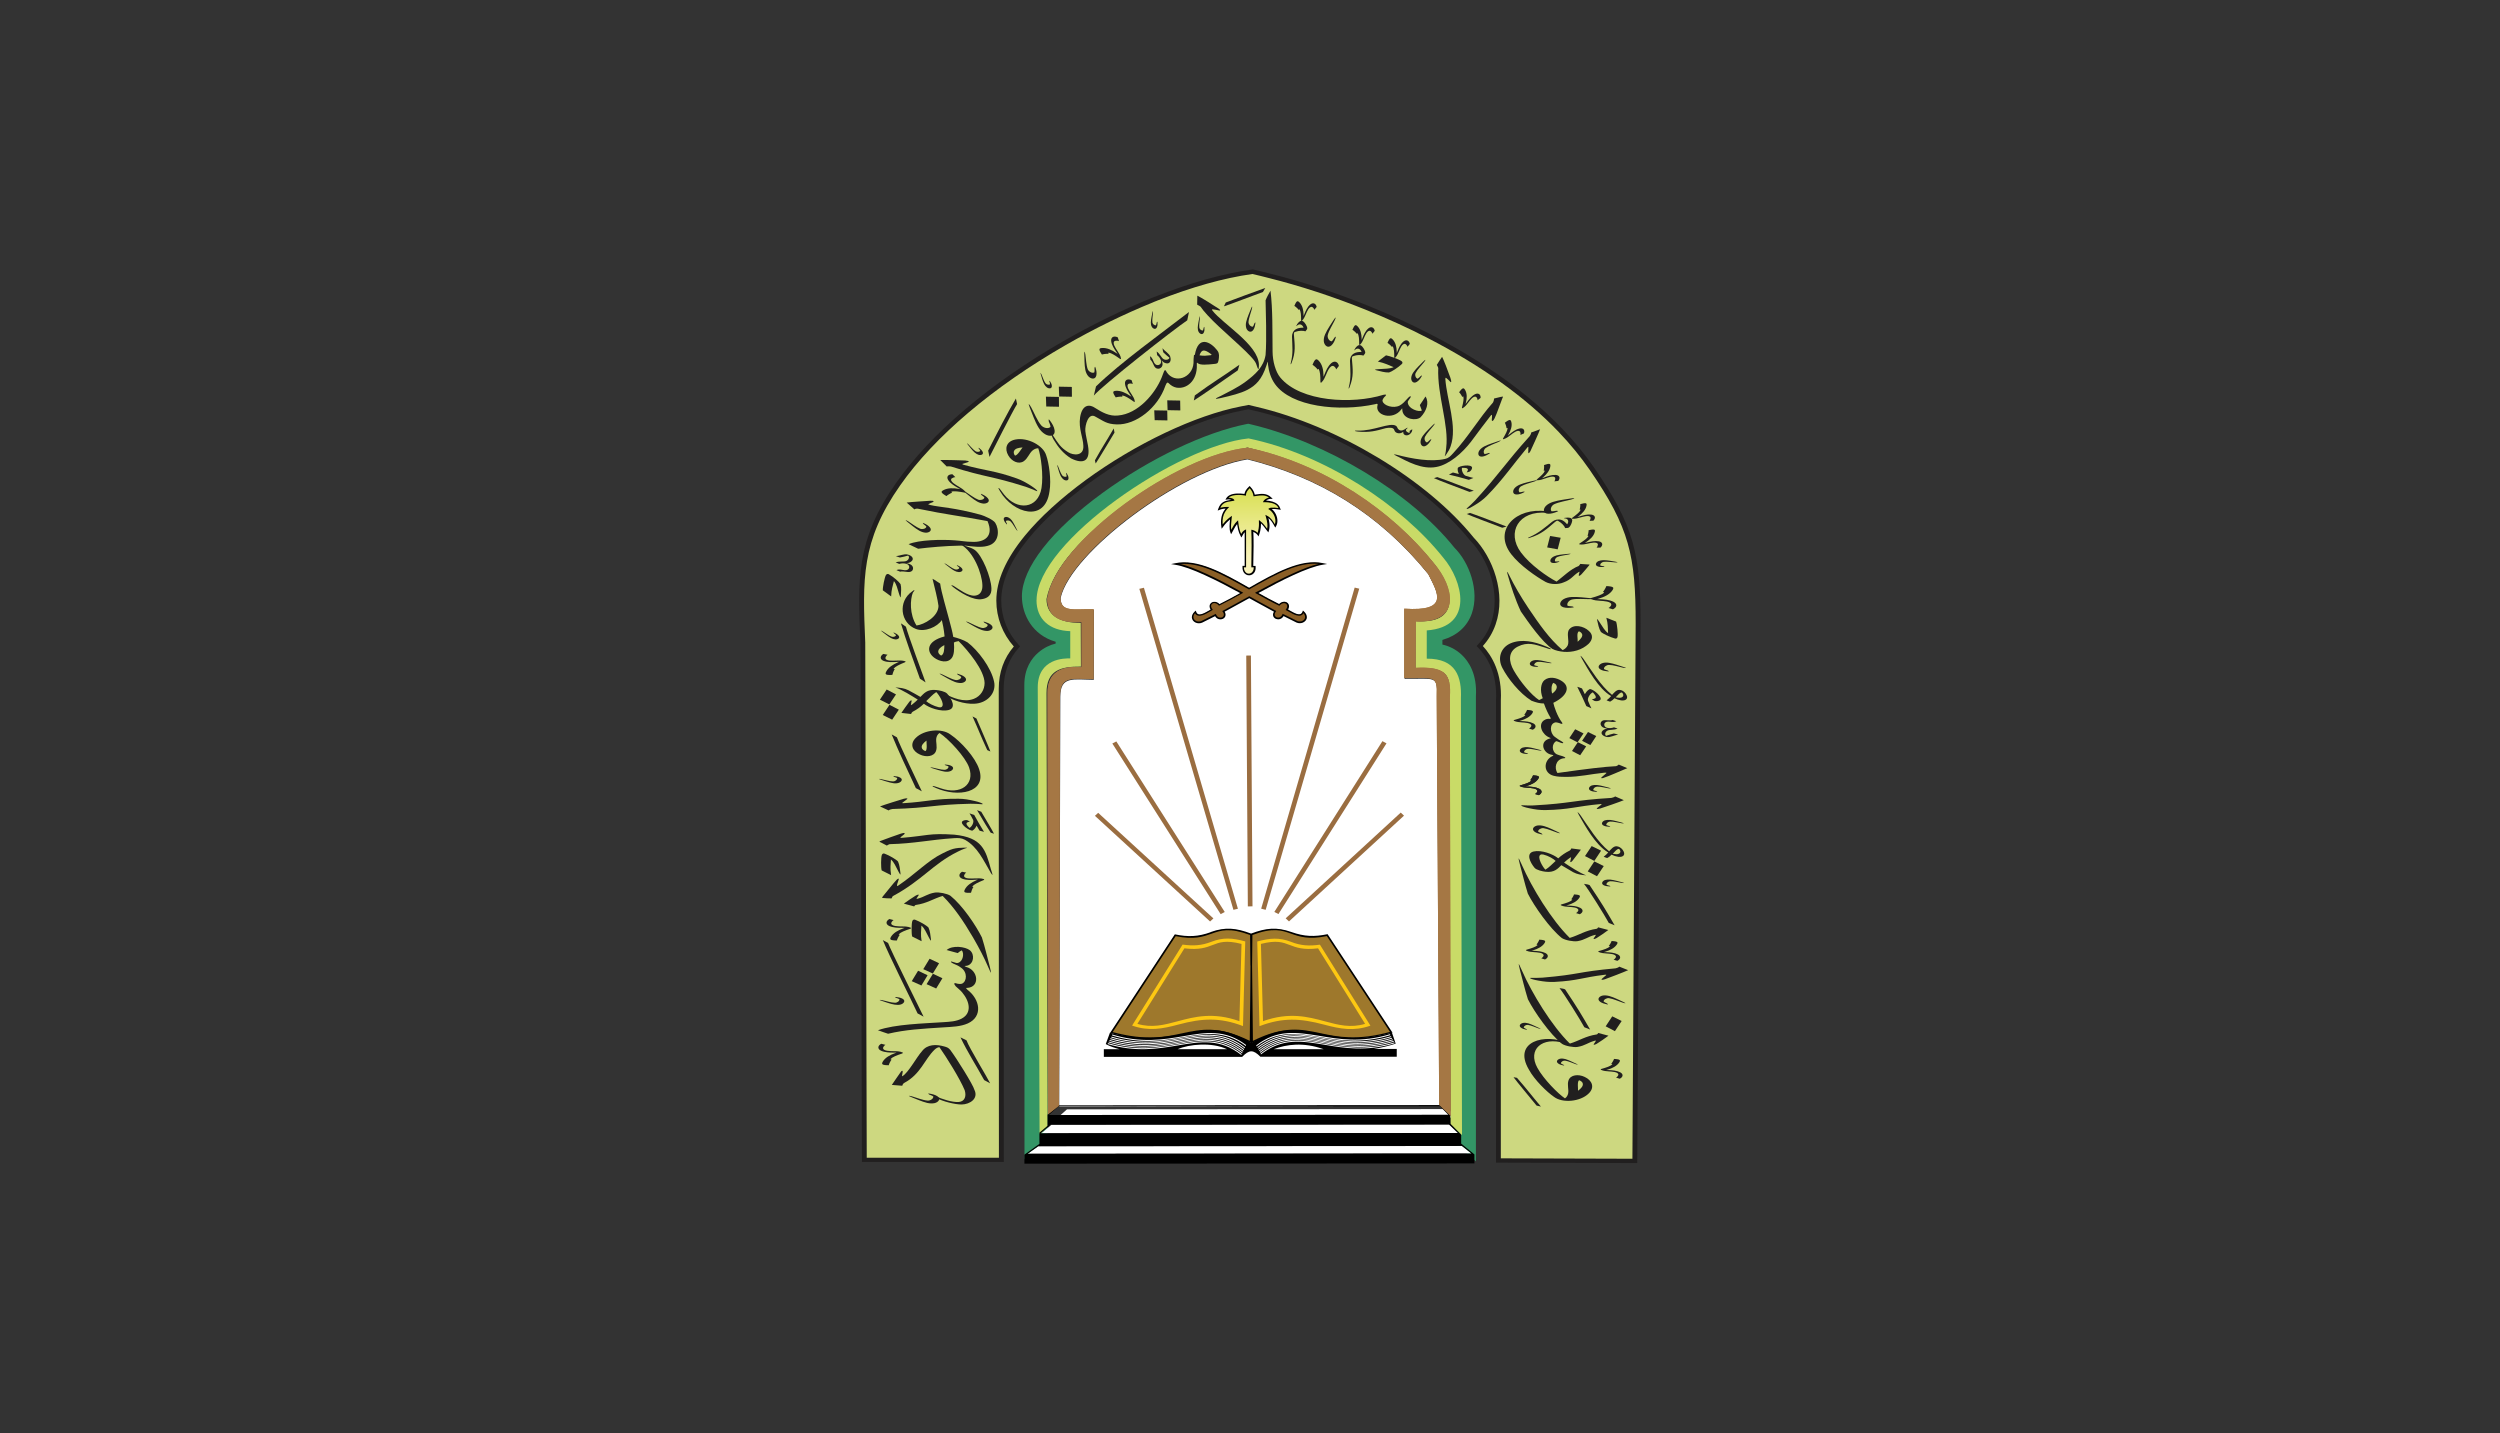 <?xml version="1.0" encoding="UTF-8"?><svg id="a" xmlns="http://www.w3.org/2000/svg" xmlns:xlink="http://www.w3.org/1999/xlink" viewBox="0 0 300 172"><rect x="0" y="0" width="300" height="172" fill="#333333" stroke="none"/><defs><style>.d{fill:#fff;}.d,.e,.f,.g,.h,.i,.j,.k,.l,.m,.n{fill-rule:evenodd;}.e{fill:#9e782c;}.o{fill:url(#c);}.f{fill:#fdc812;}.g{fill:#c9db67;}.h{fill:#cdd880;}.i{fill:#9a6d40;}.p{clip-path:url(#b);}.j{fill:#339666;}.q,.l{fill:#211f1f;}.r{fill:none;}.k{fill:#8a5e25;}.m{fill:#a57744;}</style><clipPath id="b"><path class="r" d="M149.44,59.39c-.91-.14-1.87-.08-2.19,.47,.3-.05,.74,.05,.78,.18-.7,.14-1.41,.1-1.73,1.08,.31-.13,.65-.18,1.01-.16-.47,.45-.8,1.15-.64,2.25,.34-.45,.65-.78,1.06-1.07-.04,.47-.18,1.21,.01,1.75,.3-.56,.52-.98,.78-1.21,.06,.58,.17,1.14,.44,1.63,.18-.36,.3-.5,.49-.6v4.3h-.26c-.09,1.27,1.49,1.25,1.38,0h-.28c.02-1.4,.07-2.92,0-4.31,.19,.04,.51,.2,.69,.46,.19-.5,.25-1.03,.22-1.55,.41,.31,.7,.75,.95,1.08,.17-.58,.05-1.13-.12-1.72,.49,.25,.77,.76,.99,1.15,.4-.65,.01-1.65-.63-2.05,.16-.12,.85-.06,1.15,0-.17-.67-.95-.9-1.84-.9,.11-.19,.51-.39,.79-.39-.63-.62-1.43-.36-2-.3-.05-.34-.19-.66-.53-1.01-.29,.28-.51,.54-.54,.92"/></clipPath><linearGradient id="c" x1="-547.65" y1="-537.27" x2="-547.52" y2="-537.27" gradientTransform="translate(30888.13 -31264.51) rotate(-90) scale(57.21)" gradientUnits="userSpaceOnUse"><stop offset="0" stop-color="#f8f2b8"/><stop offset="1" stop-color="#dbe15b"/></linearGradient></defs><g><path class="d" d="M127.11,132.8l.13-49.21c0-2.51,1.6-2.03,4.02-2.01l.02-8.39c-2.38-.05-4,.45-4-1.45,1.24-5.44,14.3-15.29,22.42-16.61,8.46,2.11,15.77,6.46,21.71,13.8,1.17,2.31,2.59,4.57-2.86,4.2v8.33c3.6,.05,3.99-.5,3.89,2.18l.3,49.05-45.62,.12Z"/><path class="j" d="M174.46,137.13l-.14-53.73c.06-2.82-.84-3.89-3.32-3.95l-.71-.02-.02-4.57,.67-.05c1.47-.12,2.46-.63,2.95-1.53,.78-1.45,.19-3.91-1.41-6-5.25-6.48-13.78-11.72-22.84-14.03-4.44,1.14-10.12,3.91-14.87,7.26-5.34,3.76-8.76,7.74-9.39,10.91-.13,.98,.17,1.95,.82,2.6,.57,.57,1.38,.87,2.36,.87h.81v4.56h-.72c-1.12,.01-1.83,.21-2.32,.65-.58,.53-.86,1.46-.83,2.78l.21,53.93-2.77,2.29-.02-56.91c0-1.99,.89-3.2,1.65-3.86,.7-.61,1.46-.95,2.11-1.1v-.22c-2.79-.8-4.05-3.26-4.05-5.45,0-3.4,3.52-7.91,9.65-12.39,5.65-4.12,12.3-7.3,17.35-8.29l.17-.03,.17,.04c9.22,2.16,19.31,8.25,24.55,14.82,1.78,1.76,3.05,5.18,2.1,7.9-.55,1.57-1.77,2.67-3.53,3.18v.56c.71,.15,1.56,.52,2.3,1.21,.87,.81,1.88,2.34,1.72,4.99v55.81l-2.63-2.24Z"/><path class="h" d="M196.59,74.81l-.4,64.5-16.37-.05v-55.21c.18-3.26-1.06-5.32-2.24-6.53,.72-.75,1.27-1.64,1.63-2.66,1.27-3.64-.36-7.9-2.58-10.19-5.59-6.94-16.23-13.35-25.94-15.62l-.85-.2-.86,.17c-5.44,1.07-12.51,4.42-18.46,8.76-2.98,2.17-5.5,4.47-7.28,6.65-2.23,2.72-3.36,5.29-3.36,7.63,0,2.12,.81,4.05,2.18,5.51-1.12,1.22-1.89,2.9-1.89,5.06l.02,56.54h-16.45l-.18-62.03v-.02c-.33-7.63-.53-12.24,4.24-19.04,4.12-5.88,11.2-11.88,19.94-16.9,3.46-1.99,7-3.72,10.54-5.16l.07-.03c.08-.03,.16-.07,.24-.1h.02s.07-.04,.1-.05h.03c4.2-1.67,8.09-2.76,11.57-3.24,.25,.06,.58,.13,.96,.22l.92,.23,.11,.03,.09,.02c3.74,.93,7.76,2.25,11.64,3.81,2.61,1.06,5.13,2.21,7.49,3.42,6.49,3.35,11.79,7.16,15.76,11.32,1.41,1.48,2.67,3.02,3.75,4.58,4.81,7,5.54,10.42,5.55,18.56"/><path class="q" d="M196.48,139.57l-16.96-.05v-55.47c.18-3.25-1.08-5.25-2.17-6.36l-.16-.17,.16-.17c.7-.73,1.23-1.59,1.57-2.57,1.24-3.55-.33-7.69-2.52-9.94l-.02-.02c-5.55-6.89-16.15-13.27-25.78-15.52l-.78-.18-.79,.15c-5.4,1.06-12.42,4.39-18.34,8.71-2.96,2.16-5.46,4.44-7.23,6.6-2.2,2.68-3.31,5.2-3.31,7.48,0,2,.75,3.89,2.11,5.34l.15,.16-.15,.17c-1.19,1.31-1.82,3-1.82,4.9l.02,56.8h-17.03l-.18-62.29c-.33-7.69-.53-12.33,4.29-19.2,4.15-5.91,11.26-11.95,20.03-16.98,3.47-1.99,7.03-3.74,10.58-5.18l.07-.03c.06-.02,.1-.04,.15-.06l.13-.05s.07-.03,.1-.04h.02c4.23-1.68,8.15-2.77,11.65-3.26h.12c.3,.07,.63,.15,.97,.23l1.11,.28c3.75,.93,7.79,2.26,11.68,3.83,2.63,1.06,5.16,2.22,7.52,3.44,6.52,3.36,11.85,7.19,15.84,11.37,1.42,1.49,2.69,3.04,3.77,4.61,4.85,7.05,5.59,10.5,5.59,18.69h0l-.4,64.76Zm-16.37-.57l15.78,.05,.39-64.24c0-8.08-.73-11.48-5.51-18.42-1.07-1.55-2.32-3.08-3.72-4.55-3.95-4.14-9.23-7.93-15.69-11.26-2.34-1.21-4.86-2.36-7.47-3.41-3.87-1.56-7.88-2.87-11.6-3.8l-1.11-.28c-.31-.07-.61-.15-.89-.21-3.44,.48-7.28,1.56-11.44,3.2l-.04,.02s-.05,.02-.08,.03l-.13,.05s-.1,.04-.15,.06l-.06,.03c-3.53,1.43-7.06,3.16-10.51,5.14-8.7,5-15.75,10.97-19.85,16.82-4.72,6.73-4.52,11.31-4.2,18.89v.03l.18,61.78h15.86l-.02-56.29c0-1.94,.62-3.68,1.81-5.06-1.35-1.52-2.1-3.47-2.1-5.51,0-2.4,1.15-5.01,3.42-7.78,1.8-2.2,4.34-4.51,7.33-6.7,5.98-4.36,13.1-7.74,18.59-8.82l.93-.18,.92,.22c9.74,2.28,20.48,8.74,26.1,15.71,2.29,2.37,3.93,6.7,2.62,10.42-.34,.97-.85,1.83-1.53,2.58,1.12,1.21,2.33,3.29,2.16,6.54v54.94Z"/><path class="k" d="M141.06,67.65c1.9,.29,5.03,1.89,7.95,3.47-.89,.5-1.79,1-2.7,1.44-.56-.65-1.43-.14-.92,.58-.71,.39-1.67,1.07-1.97,.25-.78,.74,.01,1.49,.77,1.2,.55-.28,1.1-.55,1.66-.83,.36,.82,1.53,.32,.97-.44,.92-.49,1.98-1.08,3.09-1.7,1.12,.61,2.18,1.21,3.1,1.7-.56,.76,.61,1.27,.97,.44,.55,.27,1.11,.55,1.66,.82,.76,.29,1.55-.45,.77-1.2-.3,.82-1.26,.14-1.97-.25,.52-.72-.35-1.23-.91-.58-.91-.44-1.81-.93-2.7-1.43,2.92-1.59,6.05-3.19,7.95-3.49-2.62-.56-5.66,1.16-8.85,2.97-3.19-1.81-6.24-3.52-8.86-2.96"/><path class="n" d="M141.58,67.66c.88,.21,1.95,.63,3.11,1.16,1.39,.63,2.9,1.43,4.36,2.23l.14,.08-.14,.08c-.45,.25-.9,.5-1.34,.74-.45,.24-.9,.47-1.36,.7l-.07,.04-.05-.06c-.18-.21-.39-.28-.56-.26-.07,0-.13,.03-.18,.06-.05,.03-.09,.08-.12,.13-.07,.13-.05,.32,.11,.54l.06,.08-.09,.05h0c-.09,.05-.16,.09-.23,.14-.3,.18-.63,.37-.94,.46-.37,.11-.69,.09-.88-.24-.14,.17-.2,.33-.19,.47,0,.1,.04,.2,.1,.28,.06,.08,.15,.15,.25,.19,.17,.07,.38,.08,.59,0l1.65-.82,.1-.05,.04,.1c.11,.24,.29,.35,.47,.36h0c.08,0,.16-.01,.23-.04,.07-.03,.13-.08,.17-.14,.08-.13,.08-.32-.08-.53l-.06-.08,.09-.05h0c.66-.35,1.38-.75,2.15-1.18,.26-.15,.53-.29,.95-.52l.05-.03,.05,.02h0c.42,.23,.68,.38,.94,.52,.77,.42,1.5,.82,2.16,1.18l.09,.05-.06,.08c-.16,.22-.16,.41-.08,.53,.04,.06,.1,.11,.17,.14,.07,.03,.15,.05,.23,.04,.18-.01,.36-.12,.47-.36l.04-.1,.1,.05,1.65,.82c.21,.08,.42,.07,.59,0,.1-.04,.19-.11,.25-.19,.06-.08,.1-.17,.1-.28,0-.14-.05-.3-.19-.47-.19,.33-.51,.36-.88,.25-.3-.09-.63-.28-.94-.46-.08-.04-.15-.09-.24-.13l-.09-.05,.06-.08c.15-.22,.17-.41,.1-.54-.03-.05-.07-.1-.12-.13-.05-.03-.11-.05-.18-.06-.17-.02-.38,.06-.56,.26l-.05,.06-.07-.04c-.46-.22-.91-.46-1.36-.7-.44-.24-.89-.49-1.35-.74l-.14-.08,.14-.08c1.46-.8,2.97-1.6,4.36-2.23,1.16-.53,2.23-.95,3.11-1.16-1.15-.12-2.37,.17-3.65,.67-1.48,.58-3.03,1.46-4.63,2.37l-.05,.03-.05-.03c-1.59-.9-3.15-1.78-4.63-2.36-1.28-.5-2.51-.78-3.65-.66m3.02,1.32h0c-1.38-.63-2.63-1.1-3.56-1.24l-.49-.08,.49-.1c1.33-.29,2.77,0,4.28,.59,1.48,.58,3.02,1.45,4.6,2.35,1.58-.9,3.12-1.77,4.6-2.35,1.5-.59,2.94-.89,4.28-.6l.49,.1-.49,.08c-.94,.15-2.19,.62-3.56,1.25-1.34,.61-2.79,1.38-4.2,2.15,.4,.22,.79,.44,1.2,.66,.43,.23,.85,.45,1.28,.66,.22-.22,.47-.29,.68-.27,.1,.01,.2,.04,.27,.09,.08,.05,.14,.12,.19,.21,.08,.17,.08,.39-.06,.63,.05,.03,.1,.06,.15,.09,.3,.17,.62,.35,.89,.44,.31,.09,.57,.06,.69-.27l.05-.14,.12,.11c.26,.24,.36,.49,.35,.71,0,.14-.05,.27-.14,.38s-.2,.19-.33,.25c-.22,.09-.49,.11-.76,0h0l-1.56-.78c-.15,.26-.37,.37-.6,.39-.12,0-.23-.02-.34-.06-.1-.05-.19-.12-.25-.21-.11-.17-.12-.39,.03-.65-.63-.34-1.33-.73-2.07-1.13-.33-.18-.67-.37-.89-.49-.23,.13-.56,.31-.89,.49-.73,.41-1.43,.79-2.06,1.13,.15,.25,.13,.48,.03,.65-.06,.09-.15,.17-.25,.21-.1,.05-.22,.07-.34,.06-.22-.01-.45-.13-.59-.38l-1.56,.78h0c-.27,.11-.54,.09-.76,0-.13-.06-.25-.14-.33-.25-.08-.11-.13-.24-.14-.38,0-.22,.09-.47,.35-.71l.12-.11,.05,.14c.12,.34,.38,.37,.69,.27,.28-.09,.6-.27,.89-.44,.05-.03,.11-.06,.15-.09-.15-.24-.15-.47-.07-.63,.04-.08,.11-.15,.19-.21,.08-.05,.17-.08,.27-.09,.22-.02,.47,.05,.68,.27,.42-.21,.85-.43,1.28-.66,.41-.22,.8-.44,1.2-.66-1.41-.77-2.87-1.53-4.21-2.14"/></g><g class="p"><rect class="o" x="146.3" y="58.46" width="7.25" height="10.8"/></g><g><path class="n" d="M153.65,61.04h0l.04,.14-.16-.03c-.21-.04-.61-.09-.88-.07h-.04c.41,.34,.68,.89,.68,1.42,0,.11-.01,.23-.04,.34-.03,.11-.07,.22-.13,.32h0l-.09,.15-.09-.16h0c-.17-.32-.39-.72-.73-.98,.06,.22,.1,.43,.12,.64,.03,.29,.02,.59-.07,.89l-.06,.19-.12-.16s-.08-.11-.14-.18c-.18-.24-.37-.51-.62-.74,0,.31-.03,.62-.1,.93-.02,.07-.04,.14-.06,.22-.02,.07-.05,.15-.07,.22h0l-.07,.19-.11-.16c-.12-.17-.3-.29-.47-.37-.01,0-.02-.01-.04-.01,.05,1.11,.03,2.3,0,3.44,0,.22,0,.43-.01,.64h.28v.08c.05,.47-.14,.78-.39,.94-.12,.07-.25,.11-.38,.11-.13,0-.27-.03-.38-.1-.26-.15-.45-.46-.42-.95v-.09h.26v-4.02s-.05,.05-.07,.07c-.07,.09-.14,.21-.23,.38l-.09,.17-.09-.16c-.14-.25-.24-.52-.31-.8-.05-.21-.09-.43-.12-.65-.07,.09-.14,.19-.21,.3-.12,.2-.25,.44-.4,.72l-.11,.2-.08-.21c-.17-.46-.1-1.05-.05-1.52v-.05c-.12,.1-.24,.21-.36,.33-.17,.17-.33,.36-.49,.59l-.15,.2-.04-.24c-.12-.81,.02-1.42,.29-1.87,.05-.09,.11-.17,.17-.25,.02-.02,.03-.04,.05-.06-.17,0-.34,.03-.49,.07-.05,.01-.09,.03-.13,.04-.04,.01-.08,.03-.13,.05h0l-.2,.08,.06-.19c.3-.9,.88-.99,1.51-1.09h.08c-.08-.03-.17-.05-.27-.06-.05,0-.09,0-.13,0-.04,0-.08,0-.12,.01h0l-.2,.03,.09-.17c.25-.43,.84-.59,1.51-.58,.13,0,.26,0,.39,.02,.1,0,.19,.02,.29,.03,.03-.16,.09-.3,.17-.44,.1-.15,.23-.3,.38-.44l.08-.07,.07,.08c.18,.18,.3,.36,.39,.53,.07,.14,.12,.29,.15,.43,.06,0,.12-.02,.19-.03,.56-.08,1.23-.19,1.8,.37l.16,.16h-.24c-.17,0-.4,.09-.56,.2h-.01c.58,.04,1.09,.17,1.41,.47,.07,.07,.14,.14,.19,.23,.05,.08,.09,.18,.12,.28h0Zm-.24-.1h0s-.03-.06-.05-.09c-.04-.07-.09-.13-.15-.19-.32-.29-.87-.4-1.49-.4h-.17l.08-.14v-.02h.01s.05-.06,.08-.1c.03-.03,.07-.06,.1-.09,.13-.09,.3-.17,.46-.21-.47-.34-1.02-.26-1.48-.19-.1,.02-.2,.03-.29,.04h-.1v-.08c-.03-.16-.08-.31-.16-.47-.07-.13-.16-.27-.29-.41-.11,.11-.2,.22-.28,.33-.09,.14-.15,.28-.16,.46v.1l-.12-.02h0c-.13-.02-.25-.03-.38-.05-.12-.01-.25-.02-.37-.02-.51,0-.97,.09-1.22,.34,.03,0,.05,0,.08,0,.28,.02,.55,.13,.59,.25l.03,.1-.11,.02h0c-.1,.02-.2,.04-.3,.05-.52,.08-1,.16-1.28,.78,.03,0,.05-.02,.08-.02,.24-.06,.5-.09,.77-.08h.22l-.15,.16h0c-.06,.06-.12,.13-.18,.2-.06,.07-.11,.14-.16,.23-.23,.37-.36,.86-.3,1.51,.12-.15,.24-.28,.36-.41,.18-.18,.36-.34,.57-.49l.18-.13-.02,.21h0c0,.08-.02,.17-.03,.27-.04,.37-.09,.82-.03,1.2,.1-.19,.19-.36,.28-.5,.13-.21,.25-.38,.39-.5l.15-.14,.02,.2c.03,.29,.07,.57,.14,.84,.05,.2,.12,.4,.21,.59,.06-.1,.11-.18,.16-.24,.09-.1,.17-.17,.28-.23l.15-.07v4.55h-.26c0,.35,.14,.58,.32,.69,.09,.05,.18,.07,.28,.07,.09,0,.19-.03,.27-.08,.18-.11,.32-.34,.31-.68h-.29v-.11c0-.24,0-.48,.01-.72,.02-1.18,.04-2.42-.01-3.56v-.12l.12,.02h0s.06,.01,.1,.03h0s.07,.02,.11,.04c.14,.06,.3,.16,.43,.29,0-.01,0-.03,.01-.04h0c.02-.07,.04-.14,.05-.21,.09-.36,.11-.73,.09-1.1v-.2l.16,.13h0c.35,.27,.61,.62,.83,.92h0c.04-.2,.04-.41,.02-.61-.03-.28-.1-.56-.18-.85l-.06-.21,.21,.11h0c.44,.22,.72,.65,.93,1.02,.01-.03,.02-.07,.03-.1,.02-.09,.04-.19,.04-.29,0-.53-.31-1.09-.75-1.37l-.11-.07,.1-.08h0s.08-.05,.13-.06c.04-.01,.1-.02,.16-.02,.22-.02,.54,0,.77,.04"/><polygon class="i" points="168.48 97.88 154.68 110.57 154.28 110.2 168.09 97.51 168.48 97.88"/><polygon class="i" points="166.38 89.2 153.41 109.69 152.92 109.43 165.89 88.94 166.38 89.2"/><polygon class="i" points="163.11 70.64 151.88 109.18 151.34 109.04 162.56 70.51 163.11 70.64"/><polygon class="i" points="149.74 108.77 149.55 78.67 150.11 78.66 150.3 108.76 149.74 108.77"/><polygon class="i" points="131.39 97.9 145.21 110.58 145.61 110.21 131.78 97.54 131.39 97.9"/><polygon class="i" points="133.48 89.22 146.48 109.7 146.97 109.44 133.96 88.97 133.48 89.22"/><polygon class="i" points="136.72 70.66 148.01 109.18 148.55 109.05 137.27 70.53 136.72 70.66"/><path class="e" d="M141,112.21c4.77,1.01,4.28-1.94,9.16-.07l-.13,12.89c-7.25-3.62-8.06,1.22-16.7-1.15l7.66-11.67Z"/><path class="e" d="M159.25,112.2c-4.77,1.01-4.28-1.94-9.16-.06l.15,12.89c7.24-3.63,8.06,1.21,16.7-1.17l-7.68-11.66Z"/></g><g><path class="f" d="M158.16,113.8c-1.77,.22-2.6-.1-3.39-.4-.82-.32-1.58-.61-3.46-.13l.25,9.27c3.16-1.12,5.38-.53,7.43,.02,1.6,.43,3.08,.83,4.82,.3l-5.65-9.07Zm-3.22-.77h0c1.19,.46,2.16,.51,3.45,.33l6.06,9.72c-2,.7-3.6,.4-5.58-.13-2.81-.75-4.94-.88-7.73,.19l-.27-10.16c1.53-.41,2.62-.51,4.08,.05"/><path class="f" d="M136.48,122.86c1.73,.52,3.22,.13,4.82-.3,2.05-.55,4.27-1.14,7.43-.02l.25-9.27c-1.88-.48-2.64-.19-3.46,.13-.78,.3-1.62,.62-3.39,.4l-5.65,9.07Zm8.87-9.84c1.45-.56,2.54-.47,4.08-.05l-.27,10.16c-2.79-1.07-4.92-.94-7.73-.19-1.98,.53-3.57,.83-5.58,.13l6.06-9.72c1.29,.18,2.26,.12,3.45-.33h0"/><polygon class="d" points="126.18 134.97 173.96 134.94 175.03 135.96 124.97 135.99 126.18 134.97"/><polygon class="d" points="128.04 133.12 173.8 133.09 174.82 134.12 126.88 134.15 128.04 133.12"/><polygon class="d" points="124.59 137.55 175.42 137.52 176.57 138.42 123.3 138.46 124.59 137.55"/><path class="n" d="M132.47,125.9h1.87c-.56-.14-1.11-.33-1.65-.61l.5-1.36c9.03,2.18,10.57-2.64,16.95,1.22,6.8-3.87,8.29,1.04,16.89-1.24l.45,1.33c-.86,.27-1.72,.48-2.62,.63h2.75v.94h-16.36c-.88-.88-1.33-.86-2.19,.01h-16.6v-.93Zm8.86,0h5.91c-1.81-.86-4.57-.6-5.91,0m11.52,0h5.98c-2.42-.86-4.45-.58-5.98,0m-3.33-.49h0v-.02c-2.52-1.9-4.81-1.51-7.5-1.05-2.39,.41-5.1,.86-8.55-.2l-.02,.12c3.45,1.06,6.16,.61,8.55,.2,2.68-.46,4.98-.84,7.5,1.06l.02-.03h0v-.03h0v-.04Zm-16.19-.91h0c3.39,1.02,6.06,.56,8.43,.16,2.72-.46,5.04-.85,7.61,1.14l.02-.03h0v-.03h0v-.04h0v-.02c-2.56-1.99-4.88-1.59-7.6-1.13-2.36,.4-5.03,.85-8.42-.16l-.02,.12Zm-.1,.2h0c3.39,1.01,6.05,.56,8.41,.16,2.73-.46,5.05-.86,7.62,1.15l.02-.03h0v-.03h0v-.04h0v-.03c-2.56-2-4.89-1.6-7.62-1.14-2.36,.4-5.02,.85-8.41-.16l-.02,.12Zm-.1,.2h0c3.39,1.01,6.05,.56,8.41,.16,2.72-.46,5.05-.86,7.62,1.15l.02-.03h0v-.03h0v-.04h0v-.02c-2.56-2-4.89-1.6-7.62-1.14-2.36,.4-5.02,.85-8.41-.16l-.02,.12Zm-.1,.19h0c3.39,1.01,6.05,.56,8.41,.16,2.73-.46,5.05-.85,7.62,1.15l.02-.03h0v-.03h0v-.03h0v-.03c-2.56-2-4.89-1.6-7.62-1.14-2.36,.4-5.02,.85-8.41-.16l-.02,.12Zm-.1,.2h0c3.39,1.01,6.05,.56,8.41,.16,2.72-.46,5.05-.86,7.62,1.15l.02-.03h0v-.03h0v-.04h0v-.03c-2.56-2-4.89-1.6-7.62-1.14-2.36,.4-5.02,.85-8.41-.16l-.02,.12Zm17.82,.16h0s0,.07,.02,.12c2.52-1.94,4.82-1.57,7.5-1.15,2.4,.41,5.1,.87,8.56-.2-.02-.04,0-.07-.02-.12-3.45,1.06-6.15,.6-8.55,.19-2.69-.42-4.99-.79-7.51,1.15m16.2-.98h0s0-.07-.02-.12c-3.39,1.02-6.06,.57-8.42,.17-2.72-.46-5.05-.85-7.61,1.14v.02h0v.03h0v.03h0l.02,.04c2.56-1.99,4.88-1.6,7.6-1.15,2.37,.4,5.04,.85,8.43-.17m.1,.2h0l-.02-.12c-3.38,1.01-6.04,.57-8.4,.17-2.73-.46-5.06-.85-7.63,1.15v.02h0v.03h0v.03h0l.02,.04c2.57-2,4.89-1.61,7.62-1.16,2.36,.4,5.03,.85,8.41-.17m.11,.2h0c-.02-.06,0-.05-.02-.12-3.38,1.01-6.04,.57-8.4,.17-2.73-.46-5.06-.85-7.63,1.15v.02h0v.03h0v.03h0l.02,.04c2.57-2.01,4.89-1.62,7.62-1.16,2.36,.4,5.03,.85,8.41-.17m.1,.19h0s0-.07-.02-.12c-3.38,1.01-6.04,.57-8.41,.17-2.73-.46-5.06-.85-7.63,1.15v.02h0v.03h0v.03h0l.02,.04c2.57-2,4.89-1.61,7.62-1.16,2.36,.4,5.03,.85,8.41-.17m.1,.2h0s0-.07-.02-.12c-3.38,1.01-6.04,.57-8.41,.17-2.73-.46-5.06-.85-7.63,1.15v.02h0v.03h0v.03h0l.02,.04c2.57-2.01,4.89-1.61,7.62-1.16,2.36,.4,5.03,.85,8.41-.17"/><path class="n" d="M145.27,111.85c1.79-.64,3.07-.49,4.86,.18,1.78-.67,3.06-.82,4.86-.18,1.51,.53,2.7,.59,4.32,.25l7.79,11.82c-3.11,.86-5.61,.88-8.71,.23-3.18-.67-5.27-.44-8.23,1.05h0c-2.96-1.48-5.05-1.71-8.24-1.04-3.1,.66-5.6,.64-8.71-.21l7.77-11.83c1.61,.34,2.81,.28,4.31-.26m5,.33h0l-.04,3.67,.1,9.04c3.74-1.84,5.77-1.41,8.09-.92,2.07,.44,4.37,.93,8.36-.15l-7.58-11.5c-2.19,.45-3.28,.07-4.29-.29-1.13-.4-2.17-.77-4.64,.16m-.24,3.67h0l-.04-3.67c-2.48-.92-3.52-.55-4.64-.15-1.01,.36-2.1,.74-4.29,.29l-7.56,11.51c4,1.07,6.3,.59,8.36,.14,2.31-.49,4.34-.92,8.09,.91l.09-9.03Z"/><path class="l" d="M113.02,74.41c-.55,.83-2.03,1.47-3.1,1.07-1.9-.72-2.19-3.32-.46-4.51,.06-.05,.53-.43,.08,.16-.32,.8-.42,2.57,.44,3.93,.92-.11,2.62-1.06,2.64-2.35-.08-.7-.49-2.36-.72-3.26,.29,.14,.63,.41,.92,.58,.14,1.07,.76,3.09,1.07,4.3,.2,.78,.41,1.5,.5,2.1,.47,.11,1.27,.37,1.72,.66,1.25,.95,2.82,3.01,3.18,4.71,.3,1.4-.86,2.6-2.4,2.65-1.22,.05-2.59-.41-3.59-1.06-.67-.39-.93-.7-.05-.22,1.03,.58,2.41,1.16,3.61,.69,.85-.33,1.29-1.12,1.29-1.9-.02-1.53-1.97-3.88-3.12-5.03-.36,.06-.42,.11-.56,.17,.06,.81,.02,1.46-.23,1.82-.49,.72-1.51,.47-2.14,0-.95-.72-.96-1.97,1.25-2.55-.09-.89-.21-1.45-.33-1.96m.3,3c-.97,.51-.85,.98-.39,1.26,.38-.13,.39-.85,.39-1.26"/><path class="l" d="M113.58,114l1.34,.37c.21-.17,.28-.22,.49-.33,.32,.35,.16,1.31-.42,1.5-.13,.06-.33,0-.51-.07-.56-.21-.4,.01-.11,.15,.39,.17,.66,.27,.95,.5,.81,.54,.71,1.66,.12,1.92-.14,.06-.47,.04-.67-.03-.33-.11-.32,.05-.09,.34,.18,.17,.64,.55,.79,.75,.93,1.12,1.16,2.48-.07,3.13-.66,.35-1.43,.38-2.17,.43-2.36,.16-5.85,.24-7.88,.97,.32,.13,1.09,.37,1.22,.42,2.11-.49,3.92-.59,6.72-.77,.96-.06,1.97-.08,2.85-.47,1.85-.84,1.45-2.9-.05-4.04-.18-.19-.21-.24-.05-.22,1.6-.07,1.36-2.15-.11-2.52-.38-.17-.03-.09,.14-.15,.8-.22,.92-1.36,.31-1.85-.52-.42-2.11-.65-2.8-.01"/><path class="l" d="M111.63,60.09c.53-.03,.44,.12,.26,.19-.11,.06-.27,.09-.37,.16-.22,.1-.13,.08,.09,.16,1.19,.28,2.91,.3,6.1,1.18,.4,.12,1.48,.58,1.72,.96,.49,.77,.56,2.41-.94,2.77-.78,.22-1.84,.06-2.62-.03-.25-.03-.16-.01,.1,.08,.36,.11,.77,.26,1.01,.44,.9,.67,1.93,3.24,1.99,4.58,.05,.84-.45,1.2-1.09,1.31-1.11,.22-2.67-.8-3.52-1.45-.28-.22-.24-.28,.04-.15,.68,.41,1.71,1.23,2.54,1.19,.43-.03,.8-.24,.92-.84,.19-.95-.58-3.64-2.04-4.92-.33-.28-.29-.25-.73-.24-1.55,.02-3.65,.21-4.91,.37-.22-.08-.94-.47-1.15-.55,1.22-.52,3.94-.58,5.55-.46,.78,.05,1.31,.18,2.11,.18,1.37,.07,2.63-.61,1.81-2.49-3.52-.66-4.73-.74-8.37-1.49-.16-.02-.35,.03-.4,.09-.07-.05-.62-.57-.93-.82,.36-.07,2.55-.2,2.84-.22"/><path class="l" d="M143.66,36.56c.14,.06,.31,.17,.4,.23,.21,.32,.48,.64,.84,1.03,1.55,1.71,4.63,4.16,5.6,5.44,.24,.32,.25,.44,.37,.78,.17,.51,.2,.13,.2-.29-.09-2.41-4.3-4.84-5.58-6.48-.07-.12-.08-.15,.02-.15,.12,0,.63,.1,.76,.13,.26,.07,.15-.12-.09-.25-.18-.14-2.29-1.45-2.5-1.52-.01,.18-.01,.96-.02,1.07"/><path class="l" d="M172.41,43.77c.08,.12,.14,.29,.18,.38-.14,3.3,1.31,6.86,.95,9.61-.04,.31-.04,.48-.11,.77-.12,.33-.02,.22,.15-.04,.18-.28,.4-.6,.5-.95,.83-2.34-.47-5.57-.64-8.07,.01-.14,.02-.16,.11-.11,.1,.06,.38,.34,.46,.43,.12,.16,.17,.02,.12-.13-.01-.04-.04-.2-.09-.34-.23-.68-.88-2.36-.99-2.5-.09,.09-.56,.86-.63,.96"/><path class="l" d="M106.28,107.79l.71,.02c.08-.15,.07-.18,.14-.27,3.57-1.92,4.76-3.83,7.8-5.34,.35-.17,.53-.26,.87-.38,.43-.1,.24-.11-.13-.1-.41,.01-.88,.03-1.31,.15-.49,.14-.9,.37-1.26,.54-1.77,.86-3.23,2.46-5.34,3.88-.19,.13-.11-.19-.04-.37,.04-.12,.07-.22,.11-.34,.1-.21-.08-.16-.21-.03-.43,.44-1.17,1.42-1.61,1.93-.3,.35-.14,.26,.27,.3"/><path class="l" d="M180.12,47.62l-.83,.2c-.02,.1,0,.21-.13,.48-1.69,1.9-2.95,4.11-4.75,6.05-.34,.37-.52,.6-1,.72-1.7,.4-3.98-.02-5.81-.5-.52-.12-.38-.02,.32,.31,1.72,.92,3.38,1.6,5.05,.99,1.55-.57,2.96-2.01,3.89-3.32,.61-.81,1.23-1.67,2.03-2.68,.14-.15,.15-.09,.15,.04,0,.15,0,.22-.02,.36-.05,.38,.16,.3,.34-.09,.28-.58,.69-1.82,.91-2.35,.12-.27,.15-.28-.15-.2"/><path class="l" d="M105.74,101.11l.68,.36c.13-.08,.24-.15,.34-.17,2.97-.07,4.81-.53,7.73-.72,.52-.03,.88-.03,1.31,.2,1.5,.84,2.2,2.43,3.1,3.97,.27,.43,.25,.26,.01-.43-.64-2.34-1.03-3.81-4.39-4.16-3.05-.21-3.26,.14-6.29,.38-.21,.01-.23-.01-.13-.1,.12-.1,.18-.15,.3-.24,.33-.24,.13-.31-.31-.16-.65,.22-1.74,.61-2.31,.83-.3,.12-.33,.1-.05,.24"/><path class="l" d="M195.3,92.19c-.32-.16-.73-.29-1.05-.44-.17,.12-.15,.14-.32,.19-1.43,.07-3.44,.31-7.04,.82-.39-.59-.23-1.6,.71-1.76,.41,0,.23-.15-.1-.26-.25-.08-.53-.14-.68-.22-.66-.34-.61-1.31-.07-1.58,.2,.03,.41,.16,.61,.22,.27,.08,.33-.03,.03-.2-.3-.17-.43-.25-.83-.55-.59-.44-.66-1.64,.15-1.73,.18,.01,.31,.07,.46,.11,.23,.12,.42,.11,.26-.11-.55-.71-.96-1.94-1.03-2.34,1.68-.82,2.13-1.95,.94-2.66-.56-.34-1.41-.55-2.01-.06-.42,.35-.57,1.24-.2,2.17-.28,.14-.24,.12-.44,.22-.92-.59-2.25-2.19-3.03-3.54-.63-1.09-.71-2.27,.46-2.87,1.21-.62,2.09-.26,3.3,.12,.76,.3,1.08,.24,0-.19-1.26-.53-2.81-.89-4.13-.34-1.23,.52-1.62,1.83-.99,2.99,.62,1.2,2.02,3,3.48,3.91,.59,.22,1.01,.33,1.49,.33,.28,.76,.51,1.22,.74,1.62,.23,.32-.1,.2-.26,.22-.23,.03-.35,.1-.49,.19-.71,.51-.23,1.72,.73,2.08,.22,.06,.02,.09-.13,.13-1.17,.39-.67,1.77,.38,1.92,.23,.07,.21,.1-.01,.18-1.03,.55-1.05,2.02,.22,2.34,.45,.12,.98,.13,1.46,.13,1.67,0,2.89-.33,4.57-.5,.34-.03,.36,0,.18,.14-.19,.15-.26,.22-.44,.38-.12,.1-.12,.18,.14,.12,.81-.26,2.13-.87,2.94-1.2m-9.04-8.94c-.14-.43-.1-1.06,.14-1.29,.68,.28,.45,.9-.14,1.29"/><path class="l" d="M142.69,37.43c-3.21,2.48-8.31,6.14-11.17,8.94-.07,.26-.19,.85-.26,1.1,1.11-1.3,9.6-7.95,11.21-9.03l.21-1.01Z"/><path class="l" d="M171.07,47.59c.47,.75,.1,1.74-.6,2.48-.51,.45-1.94,.28-2.17-.7-.06-.29,.03-.51-.15-.23-1,1.34-3.18,.72-2.85-.5,.06-.16-.01-.24-.26-.14-4.41,.95-10.09,.31-12.04-2.41-.51-.71-.75-1.55-.84-2.34-.02-.48,0-.46-.2,.14-.54,1.65-1.26,2.36-2.27,2.89-.81,.42-1.94,.7-3.21,.99-.88,.2-.64,.03,0-.25,.85-.46,1.99-.97,3.01-1.73,1.15-.86,2.15-1.76,2.38-3.2,.15-1.82,.02-5.44,0-6.55,.11-.31,.4-.84,.59-1.16,.28,2.26,.22,4.94,.25,7.33,.01,1.13,.35,2.4,.93,3.1,2.44,2.93,8.65,3.22,12.36,2.07,.27-.05,.45-.06,.24,.16-.13,.09-.4,.43-.33,.6,.13,.54,1.29,.91,2.04,.53,.37-.19,.64-.5,1.02-.92,.15-.2,.46-.32,.26,0-.1,.18-.3,.37-.3,.49,.01,.85,1.4,1.25,1.69,1.02-.07-.16-.18-.53-.24-.65,.18-.28,.48-.69,.68-1.03"/><path class="l" d="M143.38,42.59c.41-2.42,1.91-1.54,2.66-.58,.19,.25,.21,.34,.24,.64,0,.44-.07,.68-.13,.84-.06,.12-.14,.14-.32,.17-1,.11-1.81,.18-2.1-.08-.08-.1-.13-.1-.11,.19,.07,1.98-1.28,2.97-2.47,2.74-.34-.07-.66-.27-.9-.52-.12-.12-.23-.15-.4,.29-.91,2.67-3.53,4.72-5.83,4.65-1.24-.03-1.62-.43-2.55-.92-.88-.57-1.29,1.06-1.23,1.72,.05,.52,.22,1.16,.31,1.7,.36,1.97-.59,2.29-2.02,1.58-.94-.58-1.56-1.35-2.11-2.28-.34-.6-.39-1.12,0-.38,.53,.81,.83,1.35,1.75,1.91,.61,.4,1.92,.51,1.83-.78-.02-.92-.59-2.05-.39-3.4,.27-1.65,1.2-1.55,1.8-1.13,.81,.52,1.72,1.03,2.75,.91,2.41-.19,4.46-2.63,5.24-4.56,.08-.2,.15-.38,.22-.58,.11-.32,.22-.44,.37-.08,.97,1.48,3.11,.71,3.23-1.07,0-.37,.01-.6,.05-.91,.02-.19,.08,.01,.11-.08m.56,.06c.5,.09,.84,.04,1.38-.02,.16-.06-.01-.13-.08-.19-.73-.53-1.06-.51-1.3,.21"/><path class="l" d="M169.48,51.5l-.32,.21c0,.08,0,.17-.02,.24-.16,0-.52-.22-.41-.41,.05-.04,.09-.08,.12-.12,.11-.09,.08-.14-.1-.03-.1,.08-.18,.13-.27,.17-.46,.26-.73-.03-.85-.34-.03-.07-.09-.1-.15-.14-.7-.41-2.71,.66-4.5,.59-.55-.03-.48,.08-.02,.12,1.36,.13,2.11-.07,3.33-.41,.36-.06,.92-.13,1.02,.21,.1,.44,.73,.54,1.08,.22-.06,.45,.51,.58,.84,.24,.2-.18,.25-.36,.24-.55"/><path class="l" d="M190.65,67.74l-1.02-.07c-.05,.09-.11,.18-.19,.25-.95,.35-1.87,1.28-2.65,1.87-1.08-.55-3.18-2.01-4.28-3.5-1.77-2.39-.28-5.08,3.13-4.75,.65,.04,.85-.03-.05-.18-3.65-.54-6.49,2.24-4.24,5.15,1.06,1.37,3.05,2.73,4.12,3.32,.61,.32,1.52,.34,2.18,.05,.88-.31,1.15-.84,1.77-1.22,.1-.06,.15-.1,.11,.04-.02,.07-.04,.17-.05,.19-.12,.37,.16,.18,.32,0,.29-.32,.62-.71,.88-1.03,.09-.11,.11-.1-.04-.13"/><path class="l" d="M189.7,101.96l-1.14-.15c-.06,.14-.08,.17-.2,.26-.51,.25-.96,.55-1.37,.93-.62-.51-2.02-1.04-2.96-.82-.94,.22-.43,1.3,.12,1.96,.23,.27,.96,.43,1.31,.47,1.08,.13,1.49-.39,1.9-.79,.35,.21,.96,.58,1.42,.84,.47,.26,1.02,.34,1.56,.38-.79-.29-1.95-1.06-2.65-1.53,.17-.16,.47-.43,.68-.56,.07-.04,.11-.07,.14-.07,.05-.02,0,.08-.04,.33-.14,.42,.15,.22,.29,0,.25-.33,.68-.87,.94-1.24m-3.02,1.34c-.47,.41-.73,.74-1.23,1.05-.29-.27-1.04-1.5-.6-1.79,.08-.05,.2-.05,.34-.03,.62,.15,1.24,.52,1.49,.77"/><path class="l" d="M108.19,85.55l1.14,.13c.05-.15,.08-.17,.19-.27,.51-.26,.95-.58,1.34-.96,.63,.5,2.05,.99,2.98,.75,.93-.24,.39-1.31-.18-1.96-.24-.27-.97-.41-1.33-.44-1.08-.11-1.47,.43-1.88,.83-.35-.2-.97-.56-1.44-.8-.48-.25-1.03-.31-1.57-.34,.8,.27,1.98,1.02,2.69,1.46-.17,.16-.46,.44-.66,.58-.06,.04-.11,.07-.14,.08-.05,.02,0-.08,.03-.33,.13-.42-.15-.21-.29,0-.24,.33-.66,.89-.9,1.26m2.98-1.41c.46-.42,.71-.76,1.2-1.08,.29,.26,1.08,1.47,.65,1.78-.08,.06-.2,.06-.34,.04-.62-.14-1.26-.5-1.51-.73"/><path class="l" d="M187.52,78.01c.22-.08,.49-.31,.61-.57,.23-.56-.21-1.44,.19-1.93,.55-.66,1.74-.37,2.33,.19,.56,.48,.47,1.06,0,1.54-.81,.77-1.94,1.06-2.99,.98-.46-.04-1.05-.16-1.39-.36-1.22-.83-2.86-3.16-3.77-4.49-.65-1.37-1.2-3.06-1.6-4.48-.12-.42,0-.29,.18,.09,.63,1.28,1.42,2.64,2.31,3.97,1.28,1.9,2.54,3.73,4.13,5.07m1.8-1.01c.31-.27,.7-.67,.5-.98-.07-.11-.21-.24-.36-.27-.31,.21-.1,.95-.14,1.25"/><path class="l" d="M193.01,124.28l-1.22-.32c-.09,.12-.11,.16-.17,.17-1.37,.2-2.08,.75-3.24,1.1-2.19-2.15-4.55-6.03-5.75-8.77-.48-1.08-.45-.96-.22,0,.27,.98,.57,2.28,.94,3.45,.77,1.53,2.66,4.21,4.09,5.35,.39,.26,1.39,.45,1.87,.37,.93-.16,1.19-.5,2.05-.74,.11-.04,.18-.04,.13,.05,0,.01-.02,.03-.03,.04-.05,.1-.13,.19-.17,.26-.15,.21,.08,.14,.31,.02,.56-.34,.89-.6,1.41-.97"/><path class="l" d="M193,111.6l-1.22-.32c-.09,.12-.11,.16-.17,.17-1.37,.2-2.08,.75-3.24,1.1-2.19-2.15-4.55-6.03-5.75-8.77-.48-1.08-.46-.96-.22,0,.27,.98,.57,2.28,.94,3.45,.77,1.53,2.66,4.21,4.09,5.34,.39,.26,1.39,.45,1.87,.37,.93-.16,1.19-.51,2.05-.74,.11-.04,.18-.04,.13,.05,0,.01-.02,.03-.03,.04-.05,.1-.13,.19-.17,.26-.15,.21,.08,.14,.31,.02,.56-.34,.89-.6,1.41-.97"/><path class="l" d="M108.48,108.44l1.22,.33c.09-.12,.11-.16,.17-.17,1.37-.19,2.08-.74,3.25-1.09,1.36,1.35,2.5,3.02,3.66,5.01,.7,1.21,1.32,2.4,1.76,3.43,.47,1.08,.45,.96,.22,0-.26-.99-.56-2.28-.93-3.45-.76-1.53-2.36-3.87-3.78-5.01-.39-.26-1.38-.46-1.87-.38-.93,.16-1.19,.5-2.05,.73-.11,.04-.18,.04-.13-.05,0-.01,.02-.03,.03-.04,.05-.1,.13-.19,.17-.26,.15-.21-.08-.14-.31-.02-.56,.34-.89,.59-1.42,.96"/><path class="l" d="M107.01,130.19l1.26,.1c.05-.14,.08-.24,.22-.33,2-1.06,2.44-2.82,3.65-3.99,.19-.18,.39-.3,.59-.31,.86,1.23,2.45,3.76,3.03,5.16,.22,.68,.05,1.35-.71,1.42-.82,.05-1.98-.35-2.74-.68-.2,.02-.45-.04,.09,.21,.67,.38,2.19,.78,3,.77,1-.02,2.04-.71,1.53-1.76-.15-.59-2.13-3.77-2.9-4.79-.2-.24-.37-.33-.74-.42-.94-.27-2.01-.27-2.64,.56-.65,.71-1.64,2.6-2.36,3.01-.06,.03-.05-.05-.03-.16,.01-.09,.03-.17,.05-.26,.07-.38-.16-.21-.25-.04-.33,.5-.78,1.09-1.05,1.52"/><path class="l" d="M187.79,131.81c.25-.17,.34-.39,.39-.61,.09-.47-.14-1.03,.04-1.55,.23-.69,1.2-.78,1.94-.42,.87,.4,1.26,1.24,.48,1.99-1,.99-3.14,1.18-4.15,.41-.84-.57-2.36-2.04-3.03-3.29-1.97-3.35,1.9-4.42,4.76-3.14,.64,.25,.49,.33,.08,.18-.19-.06-.41-.14-.64-.21-2.55-.8-4.41,.74-3.17,2.98,.75,1.36,2.5,3.12,3.3,3.65m1.56-.9c.38-.28,.66-.59,.58-.88-.04-.21-.29-.35-.44-.39-.25,.15-.1,1.05-.13,1.27h-.01Z"/><path class="l" d="M112.75,87.95c-.25,.17-.34,.39-.39,.61-.09,.48,.15,1.03-.04,1.55-.23,.69-1.2,.79-1.94,.43-.87-.39-1.26-1.23-.49-1.99,1-1,3.13-1.19,4.15-.42,1.27,.85,3,2.75,3.46,4.19,.94,2.82-2.57,3.39-5.16,2.25-.64-.25-.49-.33-.08-.18,.19,.06,.41,.14,.64,.21,2.36,.82,4.12-.44,3.39-2.51-.44-1.24-2.41-3.38-3.54-4.13m-1.56,.9c-.38,.29-.66,.59-.57,.88,.04,.21,.29,.35,.44,.39,.25-.15,.1-1.05,.12-1.27h.01Z"/><path class="l" d="M124.59,53.79c-.31,0-.53,.14-.71,.29-.38,.34-.54,.92-1.02,1.26-.63,.44-1.48,0-1.87-.7-.46-.79-.25-1.69,.87-1.9,1.45-.28,3.33,.71,3.68,1.89,.33,.92,.64,2.95,.4,4.33-.52,3.81-4.37,2.62-5.91,.03-.37-.55-.19-.54,.05-.19,.11,.15,.24,.33,.39,.52,1.59,2.02,4.1,1.75,4.51-.75,.25-1.52-.07-3.91-.39-4.78m-1.86-.1c-.49,.03-.92,.13-1.04,.42-.1,.2,.01,.45,.11,.56,.3,0,.76-.81,.91-.98h.01Z"/><path class="l" d="M192.02,97.02c-.41,.12-.52,.05-.3-.11,.09-.07,.25-.21,.35-.28,.21-.14,.14-.15-.04-.14-2.83,.26-3.72,.67-6.58,.72-.64,.01-1.25-.07-1.94-.22-.25-.05-.48-.11-.65-.17-.29-.09-.42-.2-.21-.19,.52,.01,.8,.05,1.38,.02,4.6-.25,4.66-.62,9.33-.9,.11-.03,.33-.07,.46-.18,.1,.04,.83,.35,1.04,.45-.38,.17-2.6,.94-2.83,1"/><path class="l" d="M183.68,54.09c-.19,.35-.32,.39-.29,.12,0-.11,0-.31,.01-.42,.03-.24-.03-.2-.14-.07-1.73,2.06-2.91,3.83-4.83,5.78-.43,.44-.91,.79-1.51,1.15-.21,.13-.42,.24-.58,.32-.27,.13-.44,.15-.3,.01,.37-.34,.59-.51,.96-.91,2.96-3.24,3.59-4.43,6.57-7.74,.05-.09,.17-.26,.17-.43,.1-.03,.85-.31,1.07-.39-.12,.36-1.04,2.38-1.14,2.58"/><path class="l" d="M192.59,117.51c-.4,.13-.52,.07-.3-.11,.09-.08,.24-.22,.34-.29,.21-.15,.13-.16-.04-.14-2.81,.34-3.19,.71-6.05,.86-.64,.03-1.25-.03-1.95-.16-.25-.04-.48-.1-.66-.15-.29-.08-.43-.18-.22-.18,.52,0,.8,.02,1.37-.02,4.59-.39,4.13-.7,8.79-1.12,.11-.03,.32-.08,.45-.2,.1,.04,.84,.33,1.06,.42-.37,.18-2.56,1.02-2.79,1.09"/><path class="l" d="M115.86,55.27c.43,.03,.51,.14,.23,.21-.12,.03-.32,.11-.44,.14-.26,.06-.19,.09-.03,.15,2.72,.75,3.72,.69,6.39,1.64,.6,.21,1.13,.51,1.71,.88,.21,.14,.4,.27,.53,.38,.23,.19,.31,.33,.12,.25-.48-.19-.72-.32-1.26-.5-4.36-1.38-4.56-1.05-9-2.44-.12-.01-.33-.05-.5,0-.07-.07-.62-.62-.78-.78,.42-.02,2.79,.04,3.03,.06"/><path class="l" d="M108.47,95.85c.41-.11,.53-.04,.29,.12-.1,.07-.26,.2-.36,.27-.22,.14-.14,.15,.03,.14,2.83-.17,3.75-.56,6.6-.53,.64,0,1.25,.11,1.94,.27,.25,.06,.48,.12,.65,.19,.29,.1,.41,.21,.21,.2-.52-.03-.8-.07-1.37-.06-4.61,.11-4.68,.49-9.36,.63-.11,.02-.33,.06-.47,.17-.09-.05-.81-.38-1.03-.48,.38-.16,2.63-.86,2.86-.92"/><path class="l" d="M176.86,58.89c-1.98-.73-2.36-.93-4.39-1.64l-.4,.13c.62,.28,3.26,1.27,4.27,1.65l.52-.14Z"/><path class="l" d="M180.79,63.19c-1.98-.73-2.36-.93-4.39-1.64l-.4,.13c.62,.28,3.26,1.27,4.27,1.65l.52-.14Z"/><path class="l" d="M184.92,132.8c-1.31-1.55-1.52-1.9-2.88-3.46l-.42-.08c.38,.53,2.11,2.6,2.77,3.41l.52,.12Z"/><path class="l" d="M117.24,97.21c1.04,1.71,.54,.98,1.64,2.71l.4,.13c-.29-.57-1.01-1.76-1.53-2.64l-.5-.19Z"/><path class="l" d="M116.7,85.97c.81,1.81,.92,2.2,1.77,4.04l.38,.17c-.22-.6-1.28-3.03-1.68-3.96l-.47-.25Z"/><path class="l" d="M148.74,43.76c-2.4,1.7-2.94,1.92-5.36,3.69l-.12,.61c.82-.5,4.04-2.75,5.28-3.62l.19-.68Z"/><path class="l" d="M133.65,51.41c-1,1.73-1.27,2.05-2.26,3.83l.09,.38c.37-.54,1.73-2.83,2.26-3.71l-.09-.49Z"/><path class="l" d="M121.91,47.82c-1,1.68-2.35,4.32-3.33,6.26l.16,.75c.33-.65,2.79-5.53,3.31-6.34l-.14-.67Z"/><path class="l" d="M108.11,74.8c.54,1.85,1.55,4.62,2.28,6.64l.68,.45c-.25-.68-2.13-5.77-2.36-6.69l-.6-.4Z"/><path class="l" d="M107,88.13c.72,1.8,1.98,4.48,2.9,6.44l.72,.39c-.31-.66-2.67-5.58-2.99-6.48l-.63-.35Z"/><path class="l" d="M115.26,124.49c.86,1.8,1.76,3.16,2.84,5.12l.72,.39c-.31-.66-2.52-4.26-2.84-5.16l-.71-.35Z"/><path class="l" d="M105.94,112.81c.72,1.8,3.25,6.84,4.17,8.8l.72,.39c-.31-.66-3.94-7.94-4.26-8.84l-.63-.35Z"/><path class="l" d="M151.82,34.56c-1.99,.71-2.72,.99-4.73,1.74l-.22,.46c.66-.19,3.65-1.36,4.68-1.72l.28-.48Z"/><path class="l" d="M165.34,43.39l.98-.75c.39,.05,1.62,.5,1.87,.7,.13,.11,.15,.25,.01,.36-.42,.4-1.18,.9-1.52,1-.52,.01-.99-.14-1.49-.26-.36-.08-.16-.11,.24-.14,.81-.06,1.32-.03,1.81-.24-.56-.23-1.05-.49-1.89-.67"/><path class="l" d="M192.76,74.13l1.17,.46c.13,.34,.25,1.55,.17,1.85-.04,.16-.17,.24-.34,.17-.57-.16-1.41-.55-1.66-.79-.25-.42-.31-.87-.43-1.34-.09-.34,.03-.18,.24,.13,.43,.63,.63,1.06,1.06,1.37-.03-.57,0-1.09-.21-1.85"/><path class="l" d="M110.58,112.94l-1.12-.56c-.1-.35-.09-1.57,.02-1.86,.06-.15,.2-.22,.36-.14,.55,.21,1.35,.67,1.58,.93,.2,.44,.22,.89,.29,1.37,.05,.34-.05,.18-.23-.15-.36-.67-.51-1.11-.91-1.46-.03,.57-.11,1.08,.02,1.86"/><path class="l" d="M106.92,105.01l-1.12-.56c-.1-.35-.09-1.57,.02-1.86,.06-.15,.2-.22,.36-.14,.55,.21,1.35,.67,1.58,.93,.2,.44,.22,.89,.29,1.37,.05,.34-.05,.18-.23-.15-.36-.67-.51-1.11-.91-1.46-.03,.57-.11,1.08,.02,1.86"/><path class="l" d="M106.94,71.57l-1-.73c-.03-.36,.21-1.56,.37-1.83,.09-.14,.24-.19,.38-.08,.51,.29,1.2,.88,1.38,1.17,.12,.46,.05,.91,.03,1.39-.01,.34-.08,.17-.2-.18-.23-.72-.3-1.18-.63-1.58-.14,.56-.31,1.05-.33,1.83"/><path class="l" d="M133.02,42.46c-.18-.03-.69,.04-.79,.09-.02-.04-.24-.35-.29-.53-.05-.19,.06-.24,.3-.26,.58-.04,1.18,.23,1.74,.62,.21,.15,.14,.1,0-.11-.28-.42-.59-.86-.64-1.36-.04-.46,.32-.65,.79-.43l.15,.46c-.13-.07-.36-.07-.48-.03-.43,.18,.14,.97,.28,1.18,.19,.3,.39,.58,.44,.93,.01,.07-.05,.09-.14,.03-.57-.4-.99-.68-1.36-.74-.02,.04,0,.04,0,.14"/><path class="l" d="M106.99,127.16c-.12,.12-.33,.56-.34,.67-.04,0-.45,0-.64-.06-.2-.06-.19-.17-.08-.37,.28-.47,.84-.8,1.5-1.03,.25-.08,.16-.05-.1-.06-.54,0-1.1,0-1.6-.22-.45-.21-.43-.6,.02-.84l.5,.13c-.13,.07-.26,.25-.28,.35-.06,.43,.97,.4,1.24,.41,.38,0,.74,0,1.09,.15,.07,.03,.06,.09-.04,.13-.68,.23-1.15,.41-1.4,.67,.03,.04,.04,.03,.13,.07"/><path class="l" d="M107.97,112.19c-.12,.12-.33,.56-.34,.67-.04,0-.45,0-.64-.06-.2-.06-.19-.17-.08-.37,.28-.47,.84-.8,1.5-1.03,.25-.08,.16-.05-.1-.06-.54,0-1.1,0-1.6-.22-.45-.21-.43-.6,.02-.84l.5,.13c-.13,.07-.26,.25-.28,.35-.06,.43,.97,.4,1.24,.41,.38,0,.74,0,1.09,.15,.07,.03,.06,.09-.04,.13-.68,.23-1.15,.41-1.4,.67,.03,.04,.04,.03,.13,.07"/><path class="l" d="M114.24,59.13c-.17,.05-.6,.32-.67,.4-.03-.03-.38-.21-.51-.36-.14-.15-.06-.24,.15-.35,.5-.27,1.17-.28,1.86-.15,.26,.05,.17,.03-.05-.09-.46-.26-.94-.53-1.23-.96-.26-.4-.02-.71,.5-.71l.35,.35c-.15,0-.36,.09-.45,.16-.3,.34,.59,.81,.82,.95,.31,.19,.63,.37,.84,.65,.04,.06,0,.1-.11,.09-.71-.13-1.22-.21-1.57-.11,0,.05,.02,.04,.07,.12"/><path class="l" d="M107.37,80.3c-.11,.13-.28,.58-.29,.69-.04,0-.45,.03-.64-.02-.21-.05-.2-.16-.1-.37,.24-.49,.78-.85,1.41-1.12,.24-.09,.16-.06-.1-.05-.53,.03-1.1,.07-1.61-.12-.46-.18-.47-.57-.04-.84l.51,.1c-.13,.07-.24,.26-.26,.37-.03,.43,.99,.34,1.27,.33,.38-.01,.74-.04,1.1,.08,.07,.03,.07,.08-.04,.13-.66,.27-1.12,.49-1.35,.76,.03,.04,.04,.02,.14,.06"/><path class="l" d="M116.81,106.44c-.11,.13-.28,.58-.29,.69-.04,0-.45,.03-.64-.02-.21-.05-.2-.16-.1-.37,.24-.49,.78-.85,1.41-1.12,.24-.09,.16-.06-.1-.05-.53,.03-1.1,.07-1.61-.12-.46-.18-.47-.57-.04-.84l.51,.1c-.13,.07-.24,.26-.26,.37-.03,.43,.99,.34,1.27,.33,.38-.01,.74-.04,1.1,.08,.07,.02,.07,.08-.04,.13-.66,.27-1.12,.49-1.35,.76,.03,.04,.04,.02,.14,.06"/><path class="l" d="M162.81,40.05c-.08-.13-.42-.43-.52-.47,.02-.03,.14-.35,.25-.48,.12-.14,.22-.09,.37,.06,.35,.36,.48,.91,.49,1.5,0,.22,0,.14,.08-.06,.17-.42,.35-.87,.71-1.18,.34-.29,.69-.15,.78,.28l-.28,.35c-.02-.12-.15-.28-.24-.33-.38-.18-.68,.63-.77,.84-.13,.29-.24,.58-.48,.81-.05,.05-.1,.02-.1-.07,0-.6-.02-1.04-.19-1.31-.05,0-.03,.02-.11,.08"/><path class="l" d="M167.02,41.62c-.08-.13-.42-.43-.52-.47,.02-.03,.14-.35,.25-.48,.12-.14,.22-.09,.37,.06,.35,.36,.48,.91,.49,1.5,0,.22,0,.14,.08-.06,.17-.42,.35-.87,.71-1.18,.34-.29,.69-.15,.78,.28l-.28,.35c-.02-.12-.15-.28-.24-.33-.38-.18-.68,.63-.77,.84-.13,.29-.24,.58-.48,.81-.05,.05-.1,.02-.1-.07,0-.6-.02-1.04-.19-1.31-.05,0-.03,.02-.11,.08"/><path class="l" d="M155.84,37.18c-.08-.13-.42-.43-.52-.47,.02-.03,.14-.35,.25-.48,.12-.14,.22-.09,.37,.06,.35,.36,.48,.91,.49,1.5,0,.22,0,.14,.08-.06,.17-.42,.35-.87,.71-1.18,.34-.29,.69-.15,.78,.28l-.28,.35c-.02-.12-.15-.28-.24-.33-.38-.18-.68,.63-.77,.84-.13,.29-.24,.58-.48,.81-.05,.05-.1,.02-.1-.07,0-.6-.02-1.04-.19-1.31-.05,0-.03,.02-.11,.08"/><path class="l" d="M189.55,61.17c.06-.14,.11-.57,.08-.67,.04,0,.39-.12,.57-.12,.2,0,.22,.1,.18,.3-.09,.48-.47,.91-.97,1.28-.19,.13-.12,.09,.1,.02,.46-.14,.95-.29,1.45-.23,.46,.07,.56,.4,.25,.73l-.47,.02c.09-.09,.14-.28,.13-.38-.08-.39-.96-.09-1.2-.03-.33,.09-.64,.19-.99,.16-.07,0-.08-.06,0-.12,.51-.38,.87-.66,1-.95-.04-.03-.04-.01-.14-.03"/><path class="l" d="M190.5,64.29c.07-.13,.15-.56,.13-.66,.04,0,.39-.1,.58-.09,.2,.01,.21,.11,.16,.31-.12,.47-.54,.88-1.06,1.22-.2,.12-.13,.08,.1,.03,.47-.11,.97-.23,1.46-.14,.45,.09,.53,.43,.19,.75h-.47c.1-.09,.16-.28,.16-.38-.05-.39-.95-.15-1.19-.1-.33,.07-.66,.15-1,.1-.07-.01-.07-.06,0-.12,.54-.35,.91-.61,1.06-.89-.04-.03-.04-.01-.14-.03"/><path class="l" d="M192.36,71.02c.13-.13,.38-.58,.4-.69,.05,0,.48,.02,.68,.09,.21,.08,.19,.19,.06,.4-.32,.49-.94,.81-1.66,1.02-.27,.07-.17,.05,.1,.06,.57,.03,1.18,.06,1.69,.32,.47,.25,.42,.66-.08,.9l-.53-.16c.14-.06,.29-.25,.33-.36,.09-.45-1.01-.48-1.29-.5-.4-.03-.79-.05-1.15-.22-.07-.04-.06-.1,.06-.13,.73-.21,1.26-.38,1.53-.64-.03-.05-.04-.03-.14-.08"/><path class="l" d="M183.62,93.63c.11-.11,.33-.49,.34-.59,.04,0,.41,.02,.58,.08,.18,.07,.16,.16,.05,.34-.28,.42-.8,.69-1.41,.87-.23,.06-.15,.04,.09,.05,.49,.02,1,.05,1.44,.27,.4,.21,.36,.56-.06,.77l-.45-.14c.12-.05,.25-.21,.28-.31,.08-.39-.86-.41-1.1-.43-.34-.03-.68-.04-.98-.19-.06-.03-.05-.08,.05-.11,.63-.18,1.07-.33,1.31-.55-.02-.04-.03-.02-.12-.07"/><path class="l" d="M183.62,93.63c.11-.11,.33-.49,.34-.59,.04,0,.41,.02,.58,.08,.18,.07,.16,.16,.05,.34-.28,.42-.8,.69-1.41,.87-.23,.06-.15,.04,.09,.05,.49,.02,1,.05,1.44,.27,.4,.21,.36,.56-.06,.77l-.45-.14c.12-.05,.25-.21,.28-.31,.08-.39-.86-.41-1.1-.43-.34-.03-.68-.04-.98-.19-.06-.03-.05-.08,.05-.11,.63-.18,1.07-.33,1.31-.55-.02-.04-.03-.02-.12-.07"/><path class="l" d="M182.9,85.78c.11-.11,.33-.49,.34-.59,.04,0,.41,.02,.58,.08,.18,.07,.16,.16,.05,.34-.28,.42-.8,.69-1.41,.87-.23,.06-.15,.04,.09,.05,.49,.02,1,.05,1.44,.27,.4,.21,.36,.56-.06,.77l-.45-.14c.12-.05,.25-.21,.28-.31,.08-.39-.86-.41-1.1-.43-.34-.03-.67-.04-.98-.19-.06-.03-.05-.08,.05-.11,.63-.18,1.07-.32,1.31-.55-.02-.04-.03-.02-.12-.07"/><path class="l" d="M193.34,127.66c.11-.11,.33-.49,.34-.59,.04,0,.41,.02,.58,.08,.18,.07,.16,.16,.05,.34-.28,.42-.8,.69-1.41,.87-.23,.06-.15,.04,.09,.05,.49,.02,1,.05,1.44,.27,.4,.21,.36,.56-.06,.77l-.45-.14c.12-.05,.25-.21,.28-.31,.08-.39-.86-.41-1.1-.43-.34-.03-.67-.04-.98-.19-.06-.03-.05-.08,.05-.11,.63-.18,1.07-.32,1.31-.55-.02-.04-.03-.02-.12-.07"/><path class="l" d="M188.54,107.92c.11-.11,.33-.49,.34-.59,.04,0,.41,.02,.58,.08,.18,.07,.16,.16,.05,.34-.28,.42-.8,.69-1.41,.87-.23,.06-.15,.04,.09,.05,.49,.02,1,.05,1.44,.27,.4,.21,.36,.56-.06,.77l-.45-.14c.12-.05,.25-.21,.28-.31,.08-.39-.86-.41-1.1-.43-.34-.03-.68-.04-.98-.19-.06-.03-.05-.08,.05-.11,.63-.18,1.07-.32,1.31-.55-.02-.04-.03-.02-.12-.07"/><path class="l" d="M184.37,113.35c.11-.11,.33-.49,.34-.59,.04,0,.41,.02,.58,.08,.18,.07,.16,.16,.05,.34-.28,.42-.8,.69-1.41,.87-.23,.06-.15,.04,.09,.05,.49,.02,1,.05,1.44,.27,.4,.21,.36,.56-.06,.77l-.45-.14c.12-.05,.25-.21,.28-.31,.08-.39-.86-.41-1.1-.43-.34-.03-.68-.04-.98-.19-.06-.03-.05-.08,.05-.11,.63-.18,1.07-.33,1.31-.55-.02-.04-.03-.02-.12-.07"/><path class="l" d="M193.05,113.51c.11-.11,.33-.49,.34-.59,.04,0,.41,.02,.58,.08,.18,.07,.16,.16,.05,.34-.28,.42-.8,.69-1.41,.87-.23,.06-.15,.04,.09,.05,.49,.02,1,.05,1.44,.27,.4,.21,.36,.56-.06,.77l-.45-.14c.12-.05,.25-.21,.28-.31,.08-.39-.86-.41-1.1-.43-.34-.03-.67-.04-.98-.19-.06-.03-.05-.08,.05-.11,.63-.18,1.07-.32,1.31-.55-.02-.04-.03-.02-.12-.07"/><path class="l" d="M158.11,44.34c-.09-.16-.49-.51-.61-.56,.02-.04,.16-.42,.3-.57,.15-.16,.26-.11,.44,.07,.42,.43,.57,1.07,.58,1.77,0,.26,0,.17,.1-.07,.2-.5,.41-1.02,.83-1.4,.4-.34,.81-.18,.92,.33l-.33,.42c-.02-.15-.18-.33-.29-.39-.45-.21-.8,.75-.91,1-.15,.34-.28,.69-.57,.96-.06,.05-.12,.02-.12-.09,0-.71-.03-1.22-.22-1.54-.06,.01-.04,.02-.13,.1"/><path class="l" d="M134.68,47.6c-.18-.03-.69,.04-.79,.09-.02-.04-.24-.35-.29-.53-.05-.19,.06-.24,.3-.26,.58-.04,1.18,.23,1.74,.62,.21,.15,.14,.1,0-.11-.28-.42-.59-.86-.64-1.36-.04-.46,.32-.65,.79-.43l.15,.46c-.13-.07-.36-.07-.48-.03-.43,.18,.14,.97,.28,1.18,.19,.3,.39,.58,.44,.93,.01,.07-.05,.09-.14,.03-.57-.4-.99-.68-1.36-.74-.02,.04,0,.04,0,.14"/><path class="l" d="M162.59,41.85c.18-.28,.46-.57,.75-.38,.18,.12,.49,.57,.49,.84-.01,.12-.09,.19-.22,.36-.27-.1-.78-.09-1.18,.05-.21,.08-.2,.06-.2,.36,.1,1.26,.24,2.07-.28,3.38-.08,.21-.16,.25-.09-.02,.29-1.13,.18-1.9,.14-3.12-.01-.37,.14-.71,.48-.91,.24-.14,.54-.18,.91-.18-.17-.43-.52-.49-.76-.27-.15,.14-.17,.1-.02-.11"/><path class="l" d="M155.63,38.94c.18-.28,.46-.57,.75-.38,.18,.12,.49,.57,.49,.84-.01,.12-.09,.19-.22,.36-.27-.1-.78-.09-1.18,.05-.21,.08-.2,.06-.2,.36,.1,1.26,.24,2.07-.28,3.38-.08,.21-.16,.25-.09-.02,.29-1.13,.18-1.9,.14-3.12-.01-.37,.14-.71,.48-.91,.24-.14,.54-.18,.91-.18-.17-.43-.52-.49-.76-.27-.15,.14-.17,.1-.02-.11"/><path class="l" d="M187.88,62.13c.35-.05,.77-.03,.79,.3,0,.21-.18,.71-.41,.87-.11,.07-.22,.06-.44,.07-.08-.25-.41-.61-.78-.82-.2-.1-.17-.11-.43,.08-1.01,.86-1.61,1.46-3.05,1.91-.23,.07-.31,.04-.04-.08,1.14-.5,1.73-1.05,2.74-1.85,.3-.24,.69-.34,1.08-.23,.27,.08,.49,.28,.72,.54,.26-.38,.09-.68-.25-.71-.21-.02-.19-.06,.08-.08"/><polygon class="l" points="140.07 48.04 140.11 49.22 141.64 49.25 141.62 48.07 140.07 48.04"/><polygon class="l" points="127.06 46.4 127.1 47.58 128.63 47.61 128.62 46.43 127.06 46.4"/><polygon class="l" points="105.59 83.96 106.72 84.53 107.52 83.33 106.4 82.74 105.59 83.96"/><polygon class="l" points="138.51 49.24 138.56 50.42 140.09 50.45 140.07 49.27 138.51 49.24"/><polygon class="l" points="125.51 47.6 125.55 48.78 127.08 48.81 127.07 47.63 125.51 47.6"/><polygon class="l" points="105.93 85.8 107.06 86.36 107.86 85.16 106.74 84.58 105.93 85.8"/><polygon class="l" points="110.79 116.3 111.94 116.82 112.69 115.59 111.55 115.05 110.79 116.3"/><polygon class="l" points="111.19 118.1 112.34 118.62 113.09 117.39 111.95 116.85 111.19 118.1"/><polygon class="l" points="109.41 117.74 110.57 118.26 111.31 117.03 110.17 116.49 109.41 117.74"/><polygon class="l" points="190.34 89.56 189.34 89.06 188.64 90.12 189.62 90.63 190.34 89.56"/><polygon class="l" points="190.02 88.01 189.02 87.51 188.32 88.57 189.3 89.08 190.02 88.01"/><polygon class="l" points="191.55 88.33 190.56 87.84 189.85 88.9 190.84 89.41 191.55 88.33"/><polygon class="l" points="192.45 103.93 191.32 103.37 190.53 104.57 191.64 105.15 192.45 103.93"/><polygon class="l" points="192.13 102.08 191 101.53 190.2 102.73 191.32 103.31 192.13 102.08"/><polygon class="l" points="194.6 122.52 193.47 121.96 192.68 123.16 193.79 123.74 194.6 122.52"/><polygon class="l" points="187.28 64.53 186.01 64.32 185.66 65.69 186.92 65.92 187.28 64.53"/><path class="l" d="M194.16,88.16c-.14-.07-.33-.1-.5-.14-.33,.08-.61,.17-.92,.28-.17-.08-.18-.44,.14-.62,.26-.15,.81-.05,1.23-.25l-.43-.15c-.26,.09-.5,.12-.78,.07-.55-.09-.52-.76,.08-.76,.3,0,.67,.14,.97-.05l-.45-.15c-.06,.09-.56,.04-.86,.03-.72-.02-.74,.73-.17,.92,.13,.04,.28,.08,.43,.1-.24,.03-.38,.06-.56,.22-.35,.31-.07,.67,.48,.78,.41,.08,.86-.22,1.35-.27"/><path class="l" d="M139.5,41.78c0,.15,.06,.33,.1,.5,.24,.24,.47,.44,.73,.64,0,.18-.35,.36-.69,.18-.28-.15-.44-.66-.84-.92l.06,.44c.22,.18,.36,.37,.45,.63,.17,.51-.51,.81-.8,.3-.15-.26-.19-.63-.52-.8l.07,.45c.12,0,.31,.45,.44,.72,.32,.62,1.09,.28,1-.3-.02-.13-.05-.28-.11-.41,.14,.19,.24,.3,.49,.37,.48,.15,.71-.26,.55-.78-.12-.39-.63-.62-.92-1.01"/><path class="l" d="M107.48,66.72c.14,.08,.34,.12,.51,.18,.35-.06,.65-.14,.98-.23,.17,.09,.15,.47-.19,.64-.29,.14-.84,0-1.3,.18l.43,.18c.28-.08,.53-.09,.82-.02,.57,.13,.48,.82-.14,.78-.32-.02-.69-.19-1.01-.01l.46,.19c.07-.09,.58,0,.9,.03,.75,.07,.83-.71,.25-.94-.13-.05-.28-.11-.44-.13,.25-.01,.4-.03,.6-.19,.39-.3,.13-.7-.44-.84-.42-.11-.91,.17-1.42,.19"/><path class="l" d="M193.44,83.39c.22-.23,.51-.61,.87-.61,.3,0,.59,.2,.76,.43,.41,.57,.1,.91-.53,.84-.27-.04-.55-.13-.8-.26-.14,.15-.33,.31-.49,.39-.06,.05-.35-.11-.46-.14,.22-.18,.37-.3,.55-.51-1.56-.9-2.81-3.28-3.51-4.48-.42-.72,.07-.14,.17,0,.95,1.35,2.06,3.23,3.44,4.33m.44,.3c.17,.02,.38,.07,.55,.05,.35-.04,.5-.31,.22-.62-.2-.11-.63,.44-.77,.57"/><path class="l" d="M193.09,102.16c.22-.23,.51-.61,.87-.61,.3,0,.59,.2,.76,.43,.41,.57,.1,.91-.53,.84-.27-.04-.55-.13-.8-.26-.14,.15-.33,.31-.49,.39-.06,.05-.35-.11-.46-.14,.22-.18,.37-.3,.55-.51-1.56-.9-2.81-3.28-3.51-4.48-.42-.72,.07-.14,.17,0,.95,1.35,2.06,3.23,3.44,4.33m.44,.3c.17,.02,.38,.07,.55,.05,.35-.04,.5-.31,.22-.62-.2-.11-.63,.44-.77,.57"/><path class="l" d="M159.81,40.96c-.33-.02-.55-.44-.48-.75,.13-.55,.6-1.27,.83-1.76,.14-.29,.22-.59-.14-.03-.24,.39-.75,1.1-1.01,1.71-.13,.3-.18,.59-.15,.85,.05,.44,.47,.89,.93,.45,.24-.23,.39-.58,.47-.84,.08-.26,.06-.23-.12-.08-.1,.15-.19,.33-.33,.45"/><path class="l" d="M170.13,45.45c-.27-.07-.37-.45-.25-.69,.21-.43,.73-.94,1.01-1.31,.17-.22,.29-.45-.11-.05-.27,.28-.82,.78-1.15,1.24-.16,.22-.26,.45-.28,.67-.05,.37,.22,.8,.68,.51,.24-.15,.43-.41,.54-.61,.11-.2,.1-.18-.08-.09-.11,.11-.22,.24-.35,.31"/><path class="l" d="M171.25,53.1c-.27-.07-.37-.45-.25-.69,.21-.43,.73-.94,1.01-1.31,.17-.21,.29-.45-.11-.05-.27,.28-.82,.78-1.15,1.24-.16,.22-.26,.45-.28,.67-.05,.37,.22,.8,.68,.51,.24-.15,.43-.41,.54-.61,.11-.2,.1-.18-.08-.09-.11,.11-.22,.24-.35,.31"/><path class="l" d="M150.34,39.2c-.27,.03-.53-.29-.52-.55,.02-.47,.29-1.12,.4-1.56,.07-.26,.08-.52-.12,0-.13,.35-.44,1.01-.56,1.55-.06,.26-.05,.51,.01,.72,.11,.36,.53,.66,.84,.24,.16-.22,.22-.53,.25-.75,.02-.22,.01-.2-.11-.05-.06,.14-.1,.3-.2,.41"/><path class="l" d="M178.16,54.49c-.2-.17-.11-.55,.11-.72,.39-.29,1.11-.54,1.55-.74,.25-.12,.48-.28-.07-.08-.38,.14-1.12,.35-1.64,.62-.25,.13-.45,.3-.58,.48-.22,.31-.2,.8,.35,.74,.28-.03,.58-.19,.78-.32,.2-.13,.18-.12-.03-.11-.15,.05-.31,.12-.47,.13"/><path class="l" d="M182.33,59.06c-.18-.19-.04-.56,.19-.7,.43-.26,1.17-.43,1.63-.59,.27-.1,.51-.23-.06-.09-.39,.1-1.15,.24-1.7,.47-.26,.11-.48,.25-.63,.42-.26,.29-.29,.78,.26,.77,.29,0,.6-.13,.81-.24,.21-.11,.19-.1-.02-.11-.16,.03-.32,.09-.48,.09"/><path class="l" d="M192.48,80.28c-.04-.25,.3-.49,.59-.49,.51,0,1.23,.24,1.71,.34,.28,.06,.57,.07,0-.11-.39-.11-1.1-.39-1.69-.48-.28-.05-.56-.04-.78,.03-.39,.11-.71,.5-.25,.77,.24,.14,.58,.2,.82,.22,.25,.02,.22,0,.05-.1-.15-.05-.32-.09-.45-.17"/><path class="l" d="M186.63,67.38c-.12-.17,.04-.45,.24-.54,.37-.16,.98-.21,1.36-.3,.22-.05,.43-.13-.04-.08-.32,.04-.94,.07-1.4,.19-.22,.06-.41,.15-.55,.27-.24,.2-.33,.59,.11,.64,.23,.03,.49-.04,.67-.11,.18-.07,.16-.06,0-.09-.13,.01-.27,.04-.39,.02"/><path class="l" d="M192.04,67.87c-.07-.19,.17-.42,.4-.45,.4-.05,1,.05,1.4,.07,.23,.01,.46-.01-.01-.09-.32-.05-.92-.18-1.4-.18-.23,0-.44,.04-.61,.11-.29,.13-.49,.48-.09,.64,.21,.08,.49,.09,.68,.07,.2-.02,.17-.02,.03-.09-.13-.02-.27-.03-.38-.08"/><path class="l" d="M188.1,72.67c-.12-.29,.21-.66,.55-.73,.61-.13,1.54-.03,2.14-.04,.35,0,.7-.07-.03-.13-.5-.04-1.44-.17-2.17-.13-.35,.02-.67,.1-.93,.24-.43,.23-.7,.78-.06,.99,.33,.1,.75,.08,1.05,.04,.3-.04,.26-.05,.03-.14-.2-.02-.41-.02-.6-.09"/><path class="l" d="M186.18,61.35c-.2-.25,0-.69,.32-.84,.55-.27,1.48-.41,2.05-.57,.34-.09,.65-.24-.07-.12-.49,.09-1.43,.19-2.13,.41-.33,.11-.62,.26-.82,.46-.35,.33-.44,.93,.24,.96,.35,.02,.75-.11,1.02-.22,.27-.12,.24-.11-.01-.14-.2,.03-.41,.08-.6,.06"/><path class="l" d="M182.9,90.27c-.04-.2,.22-.4,.45-.41,.41-.02,.99,.14,1.38,.2,.23,.03,.45,.03,0-.09-.31-.07-.9-.26-1.38-.31-.23-.02-.44,0-.62,.05-.3,.1-.54,.43-.16,.63,.2,.1,.47,.13,.67,.14,.2,0,.18,0,.04-.08-.12-.04-.26-.06-.37-.12"/><path class="l" d="M191.2,94.81c-.04-.2,.22-.4,.45-.41,.41-.02,.99,.14,1.38,.2,.23,.03,.45,.03,0-.09-.31-.07-.9-.26-1.38-.31-.23-.02-.44,0-.62,.05-.3,.1-.54,.43-.16,.63,.2,.1,.47,.13,.67,.14,.2,0,.18,0,.04-.08-.12-.04-.26-.06-.37-.12"/><path class="l" d="M192.76,99c-.04-.2,.22-.4,.45-.41,.41-.02,.99,.14,1.38,.2,.23,.03,.45,.03,0-.09-.31-.07-.9-.26-1.38-.31-.23-.02-.44,0-.62,.05-.3,.1-.54,.43-.16,.63,.2,.1,.47,.13,.67,.14,.2,0,.18,0,.04-.08-.12-.04-.26-.06-.37-.12"/><path class="l" d="M192.78,106.16c-.04-.2,.22-.4,.45-.41,.41-.02,.99,.14,1.38,.2,.23,.03,.45,.03,0-.09-.31-.07-.9-.26-1.38-.31-.23-.02-.44,0-.62,.05-.3,.1-.54,.43-.16,.63,.2,.1,.47,.13,.67,.14,.2,0,.18,0,.04-.08-.12-.04-.26-.06-.37-.12"/><path class="l" d="M184.11,79.85c-.05-.2,.2-.41,.43-.43,.4-.03,1,.11,1.39,.15,.23,.03,.46,.01,0-.09-.32-.06-.91-.23-1.39-.27-.23-.02-.44,0-.62,.07-.3,.11-.53,.45-.13,.63,.2,.1,.48,.12,.67,.11,.2,0,.18,0,.03-.09-.13-.03-.27-.05-.38-.11"/><path class="l" d="M192.43,120.19c0-.25,.37-.45,.65-.41,.5,.07,1.18,.39,1.65,.54,.27,.09,.55,.14,.02-.11-.37-.16-1.04-.52-1.61-.68-.28-.08-.54-.1-.78-.07-.4,.06-.78,.41-.36,.74,.22,.17,.55,.26,.78,.31,.24,.05,.22,.04,.07-.1-.14-.07-.31-.13-.43-.23"/><path class="l" d="M187.31,127.6c0-.2,.29-.35,.5-.32,.39,.05,.91,.3,1.27,.42,.21,.07,.43,.1,.01-.08-.28-.12-.8-.4-1.24-.53-.21-.06-.42-.08-.6-.05-.31,.05-.6,.32-.28,.57,.17,.13,.42,.2,.61,.24,.19,.04,.17,.03,.05-.07-.11-.06-.24-.1-.33-.18"/><path class="l" d="M182.85,123.31c0-.2,.29-.35,.5-.32,.39,.05,.91,.3,1.27,.42,.21,.07,.43,.1,.01-.08-.28-.12-.8-.4-1.24-.53-.21-.06-.42-.08-.6-.05-.31,.05-.6,.32-.28,.57,.17,.13,.42,.2,.61,.24,.19,.04,.17,.03,.05-.07-.11-.06-.24-.1-.33-.18"/><path class="l" d="M184.57,99.79c0-.25,.37-.45,.65-.41,.5,.07,1.18,.39,1.65,.54,.27,.09,.55,.14,.02-.11-.37-.16-1.04-.52-1.61-.68-.28-.08-.54-.1-.78-.07-.4,.06-.78,.41-.36,.74,.22,.17,.55,.26,.78,.31,.24,.05,.22,.04,.07-.1-.14-.07-.31-.13-.43-.23"/><path class="l" d="M118.53,74.99c-.02,.25-.41,.42-.69,.36-.5-.1-1.15-.48-1.59-.67-.26-.11-.54-.18-.03,.1,.35,.19,.99,.59,1.54,.8,.27,.1,.53,.14,.77,.13,.4-.03,.81-.35,.42-.71-.2-.18-.52-.3-.75-.37-.24-.06-.21-.05-.08,.09,.14,.08,.3,.15,.4,.26"/><path class="l" d="M115.35,81.24c-.02,.25-.41,.42-.69,.36-.5-.1-1.15-.48-1.59-.67-.26-.11-.54-.18-.03,.1,.35,.19,.99,.59,1.54,.8,.27,.1,.53,.14,.77,.13,.4-.03,.81-.35,.42-.71-.2-.18-.52-.3-.75-.37-.24-.06-.21-.05-.08,.09,.14,.08,.3,.15,.4,.26"/><path class="l" d="M117.64,54.09c-.09,.16-.39,.17-.56,.07-.3-.19-.62-.6-.86-.83-.14-.14-.3-.25-.05,.06,.18,.21,.48,.64,.79,.91,.15,.13,.31,.23,.47,.28,.28,.08,.64-.03,.49-.36-.08-.17-.26-.33-.39-.43-.14-.1-.13-.09-.08,.04,.07,.09,.15,.17,.19,.27"/><path class="l" d="M115.12,68.14c-.04,.18-.34,.25-.53,.18-.34-.12-.75-.45-1.05-.63-.17-.1-.36-.18-.03,.07,.23,.17,.63,.52,1,.72,.18,.1,.36,.16,.53,.17,.29,.02,.62-.17,.38-.46-.12-.15-.33-.27-.49-.34-.16-.07-.14-.06-.06,.06,.09,.07,.19,.14,.25,.22"/><path class="l" d="M107.52,76.22c-.04,.18-.34,.25-.53,.18-.34-.12-.75-.45-1.05-.63-.17-.1-.36-.18-.03,.07,.23,.17,.63,.52,1,.72,.18,.1,.36,.16,.53,.17,.29,.02,.62-.17,.38-.46-.12-.15-.33-.27-.49-.34-.16-.07-.14-.06-.06,.06,.09,.07,.19,.14,.25,.22"/><path class="l" d="M120.7,62.54c.12-.14,.42-.1,.57,.03,.25,.24,.48,.7,.67,.97,.11,.16,.25,.3,.06-.05-.13-.24-.34-.71-.58-1.04-.12-.16-.26-.28-.41-.35-.25-.13-.64-.08-.55,.27,.04,.18,.18,.37,.29,.49,.11,.12,.1,.11,.08-.03-.05-.1-.11-.2-.13-.3"/><path class="l" d="M128.01,57.16c-.14,.12-.44,.04-.55-.12-.2-.28-.35-.76-.48-1.06-.08-.17-.19-.33-.07,.04,.08,.26,.2,.75,.38,1.11,.09,.17,.2,.31,.34,.41,.23,.17,.61,.18,.59-.18,0-.19-.11-.39-.2-.53-.09-.14-.08-.12-.09,.01,.03,.1,.08,.21,.07,.32"/><path class="l" d="M126.01,46.11c-.14,.12-.44,.04-.55-.12-.2-.28-.35-.76-.48-1.06-.08-.17-.19-.33-.07,.04,.08,.26,.2,.75,.38,1.11,.09,.17,.2,.31,.34,.41,.23,.17,.61,.18,.59-.18,0-.19-.11-.39-.2-.53-.09-.14-.08-.12-.09,.01,.03,.1,.08,.21,.07,.32"/><path class="l" d="M144.36,39.65c-.19,.05-.41-.14-.44-.33-.05-.33,.05-.82,.07-1.15,.01-.19-.01-.37-.08,.01-.04,.26-.17,.76-.18,1.15,0,.19,.03,.36,.11,.5,.13,.24,.46,.41,.62,.07,.08-.17,.09-.4,.07-.56-.01-.16-.02-.14-.09-.02-.02,.1-.03,.22-.08,.31"/><path class="l" d="M138.73,39.03c-.19,.05-.41-.14-.44-.33-.05-.33,.05-.82,.07-1.15,.01-.19-.01-.37-.08,0-.04,.26-.17,.76-.18,1.15,0,.19,.03,.36,.11,.5,.13,.24,.46,.41,.62,.07,.08-.17,.09-.4,.07-.56-.01-.16-.02-.14-.09-.02-.02,.1-.03,.22-.08,.31"/><path class="l" d="M118.13,59.71c-.06,.25-.48,.35-.74,.25-.47-.18-1.05-.64-1.45-.89-.24-.15-.5-.25-.05,.1,.31,.24,.87,.73,1.38,1.02,.25,.14,.5,.22,.74,.24,.4,.03,.86-.22,.54-.63-.17-.21-.46-.38-.68-.48-.22-.1-.2-.08-.09,.08,.12,.1,.27,.19,.35,.31"/><path class="l" d="M111.17,63.2c-.06,.25-.48,.35-.74,.25-.47-.18-1.05-.64-1.45-.89-.24-.15-.5-.25-.05,.1,.31,.24,.87,.73,1.38,1.02,.25,.14,.5,.22,.74,.24,.4,.03,.86-.22,.54-.63-.17-.21-.46-.38-.68-.48-.22-.1-.2-.08-.09,.08,.12,.1,.27,.19,.35,.31"/><path class="l" d="M113.82,91.98c.03,.21-.25,.41-.48,.4-.42,0-1.02-.19-1.42-.27-.23-.04-.47-.05,0,.09,.32,.09,.92,.31,1.41,.39,.24,.04,.46,.03,.65-.03,.32-.09,.59-.42,.2-.64-.2-.12-.48-.16-.68-.17-.2-.01-.18,0-.04,.09,.13,.04,.27,.07,.38,.14"/><path class="l" d="M107.66,93.36c.03,.21-.25,.41-.48,.41-.42,0-1.02-.19-1.42-.27-.23-.05-.47-.05,0,.09,.32,.09,.92,.31,1.41,.39,.24,.04,.46,.03,.65-.03,.32-.09,.59-.42,.2-.64-.2-.12-.48-.16-.68-.17-.2-.01-.18,0-.04,.09,.13,.04,.27,.07,.38,.14"/><path class="l" d="M107.93,119.9c.03,.23-.28,.44-.53,.43-.46,0-1.11-.23-1.54-.31-.25-.05-.51-.06,0,.1,.35,.11,.99,.36,1.52,.44,.26,.04,.5,.04,.7-.02,.35-.09,.65-.45,.23-.69-.22-.13-.52-.18-.74-.2-.22-.02-.2,0-.05,.09,.14,.05,.29,.08,.41,.16"/><path class="l" d="M112,131.58c.02,.28-.38,.52-.7,.49-.56-.04-1.34-.36-1.87-.51-.31-.08-.62-.12-.01,.12,.42,.16,1.19,.51,1.84,.67,.31,.07,.61,.08,.87,.03,.44-.09,.84-.5,.34-.84-.26-.17-.63-.26-.89-.3-.27-.04-.24-.03-.07,.11,.16,.07,.35,.12,.49,.23"/><path class="l" d="M131.32,44.69c-.27,.14-.68-.1-.79-.38-.19-.49-.21-1.28-.29-1.78-.05-.29-.15-.57-.12,.04,.02,.42,0,1.22,.12,1.82,.06,.29,.18,.55,.34,.74,.28,.33,.85,.49,.98-.07,.07-.29,0-.64-.08-.88-.08-.24-.08-.22-.14-.01,0,.17,.03,.35-.02,.51"/><path class="l" d="M126.07,51.22c-.28,.28-.84,.14-1.12-.17-.48-.55-.87-1.56-1.21-2.17-.2-.36-.46-.68-.14,.1,.23,.53,.56,1.57,1.01,2.3,.21,.35,.49,.64,.79,.82,.51,.32,1.25,.29,1.15-.48-.05-.4-.31-.82-.52-1.1-.21-.28-.2-.25-.18,.04,.08,.22,.2,.44,.21,.66"/><path class="l" d="M190.81,123.54c-1.09-1.88-1.43-2.47-3-4.82-.31-.13-.52-.1-.61-.14-.05-.02-.06-.02-.04,.02,.51,.62,2.46,3.74,2.96,4.67l.68,.27Z"/><path class="l" d="M193.75,111.03c-1.09-1.88-1.43-2.47-3-4.82-.31-.13-.52-.1-.61-.14-.05-.02-.06-.02-.04,.02,.51,.62,2.46,3.74,2.96,4.67l.68,.27Z"/><path class="l" d="M176.31,56.61l-.31,.08c.06-.08,.15-.24,.15-.35-.06-.21-.41-.2-.71-.2-.09,.27,.14,.85,.46,.96,.4,.14,.67,.19,.91,.25l-.55,.23c-.84-.24-1.46-.41-2.39-.63l.48-.25,.71,.18c-.06-.16-.18-.4-.13-.71,.09-.28,1.72-.52,1.72-.04,0,.19-.17,.41-.34,.49"/><path class="l" d="M116.11,98.44l.28,.15c-.11,.01-.29,.07-.38,.15-.12,.18,.12,.41,.33,.61,.28-.13,.57-.69,.43-.97-.17-.36-.31-.57-.43-.78l.57,.2c.39,.72,.7,1.25,1.17,2.02l-.53-.14-.36-.6c-.08,.16-.19,.4-.47,.58-.28,.13-1.6-.78-1.23-1.11,.15-.13,.44-.17,.61-.12"/><path class="l" d="M191.31,84.1l-.29-.19c.12,0,.33-.06,.43-.13,.15-.19-.1-.46-.31-.7-.32,.12-.69,.71-.57,1.03,.15,.41,.29,.65,.4,.89l-.61-.27c-.36-.82-.65-1.44-1.09-2.32l.57,.2,.34,.69c.11-.16,.25-.43,.57-.6,.32-.12,1.69,.99,1.25,1.32-.18,.13-.5,.15-.69,.08"/><path class="l" d="M185.24,56.48c.05-.14,.07-.57,.04-.67,.04,0,.38-.14,.56-.15,.2,0,.22,.08,.2,.29-.06,.48-.41,.94-.88,1.34-.18,.15-.11,.1,.1,.02,.45-.17,.93-.35,1.43-.32,.46,.04,.58,.37,.3,.72l-.47,.05c.09-.1,.12-.29,.11-.39-.11-.38-.97-.04-1.2,.04-.32,.11-.63,.23-.98,.22-.07,0-.08-.06,0-.12,.48-.41,.82-.71,.93-1.01-.04-.03-.04-.01-.14-.02"/><path class="l" d="M175.47,47.64c-.04-.14-.29-.51-.38-.57,.03-.03,.22-.31,.37-.42,.16-.11,.24-.04,.35,.14,.25,.43,.24,.99,.09,1.56-.06,.21-.04,.14,.1-.04,.27-.37,.56-.77,.99-1,.4-.2,.71,0,.68,.44l-.36,.28c.01-.12-.07-.3-.15-.38-.32-.26-.82,.47-.96,.65-.2,.26-.38,.51-.68,.68-.06,.03-.1,0-.08-.1,.15-.59,.24-1.01,.16-1.31-.05,0-.04,.01-.13,.06"/><path class="l" d="M180.78,51.37c0-.15-.14-.56-.2-.64,.03-.02,.31-.25,.48-.31,.18-.07,.24,.01,.3,.21,.12,.48-.05,1.01-.36,1.53-.12,.19-.07,.13,.1-.02,.37-.29,.76-.61,1.24-.72,.45-.1,.68,.18,.53,.59l-.43,.19c.05-.12,.02-.31-.04-.4-.24-.33-.93,.25-1.12,.4-.26,.2-.52,.4-.85,.5-.07,.02-.1-.03-.05-.11,.31-.53,.52-.92,.53-1.23-.05-.01-.04,0-.14,.03"/><path class="g" d="M124.38,72.02c0,2.28,1.56,3.65,4.05,3.72v3.27c-.66-.02-3.9-.03-3.9,3.48l.22,53.6,.96-.87-.13-52.06c0-2.74,1.71-3.19,4.13-3.17l-.02-5.24c-2.38,.01-4.11-.81-4.11-2.87,1.46-7.5,15.02-15.92,24.11-18.18,8.46,2.11,16.59,6.77,22.53,14.11,2.3,3.23,2.92,7.14-2.36,6.72v5.63c4.08-.02,4.11,.85,4.05,3.52l.15,51.23,1.38,1.31-.13-52.41c.11-2.58-.58-4.79-4.1-4.77v-3.39c5.78-.42,4.3-6.02,1.98-8.73-4.97-6.26-14.18-12.39-23.36-14.31-8.41,.86-25.44,12.36-25.44,19.4"/><path class="m" d="M125.66,71.76c0,2.28,1.59,3.04,4.13,2.89v5.42c-.66-.02-4.08-.45-4.08,3.06l.05,50.61,1.31-1.03,.13-49.21c0-2.51,1.6-2.03,4.02-2.01l.02-8.39c-2.38-.05-4,.45-4-1.45,1.24-5.44,14.3-15.29,22.42-16.61,8.46,2.11,15.77,6.46,21.71,13.8,1.17,2.31,2.59,4.57-2.86,4.2v8.33c3.6,.05,3.99-.5,3.89,2.18l.3,49.05,1.38,1.32-.1-50.23c.22-2.9-.67-3.72-4.12-3.55l.03-5.57c5.64,.19,4.52-4.24,2.2-6.95-4.97-6.26-13.19-11.98-22.37-13.9-8.41,.86-22.84,11.06-24.04,18.04"/><path class="n" d="M124.73,137.28v-1.36l.98-.83v-1.33l1.25-1.12,45.87-.03,1.21,1.21v1.02l1.3,1.32v1.07l1.59,1.3v1.08l-54,.03v-1.08l1.79-1.29Zm1.35-2.32h0l-1.21,1.03,50.07-.03-1.07-1.03-47.78,.03Zm.94-2.19h0l-1.16,1.03,47.94-.03-1.02-1.03-45.76,.03Zm-2.42,4.77h0l-1.29,.91,53.27-.03-1.14-.91-50.84,.03Z"/><path class="m" d="M125.66,71.76c0,2.28,1.59,3.04,4.13,2.89v5.42c-.66-.02-4.08-.45-4.08,3.06l.05,50.61,1.31-1.03,.13-49.21c0-2.51,1.6-2.03,4.02-2.01l.02-8.39c-2.38-.05-4,.45-4-1.45,1.24-5.44,14.3-15.29,22.42-16.61,8.46,2.11,15.77,6.46,21.71,13.8,1.17,2.31,2.59,4.57-2.86,4.2v8.33c3.6,.05,3.99-.5,3.89,2.18l.3,49.05,1.38,1.32-.1-50.23c.22-2.9-.67-3.72-4.12-3.55l.03-5.57c5.64,.19,4.52-4.24,2.2-6.95-4.97-6.26-13.19-11.98-22.37-13.9-8.41,.86-22.84,11.06-24.04,18.04"/></g></svg>